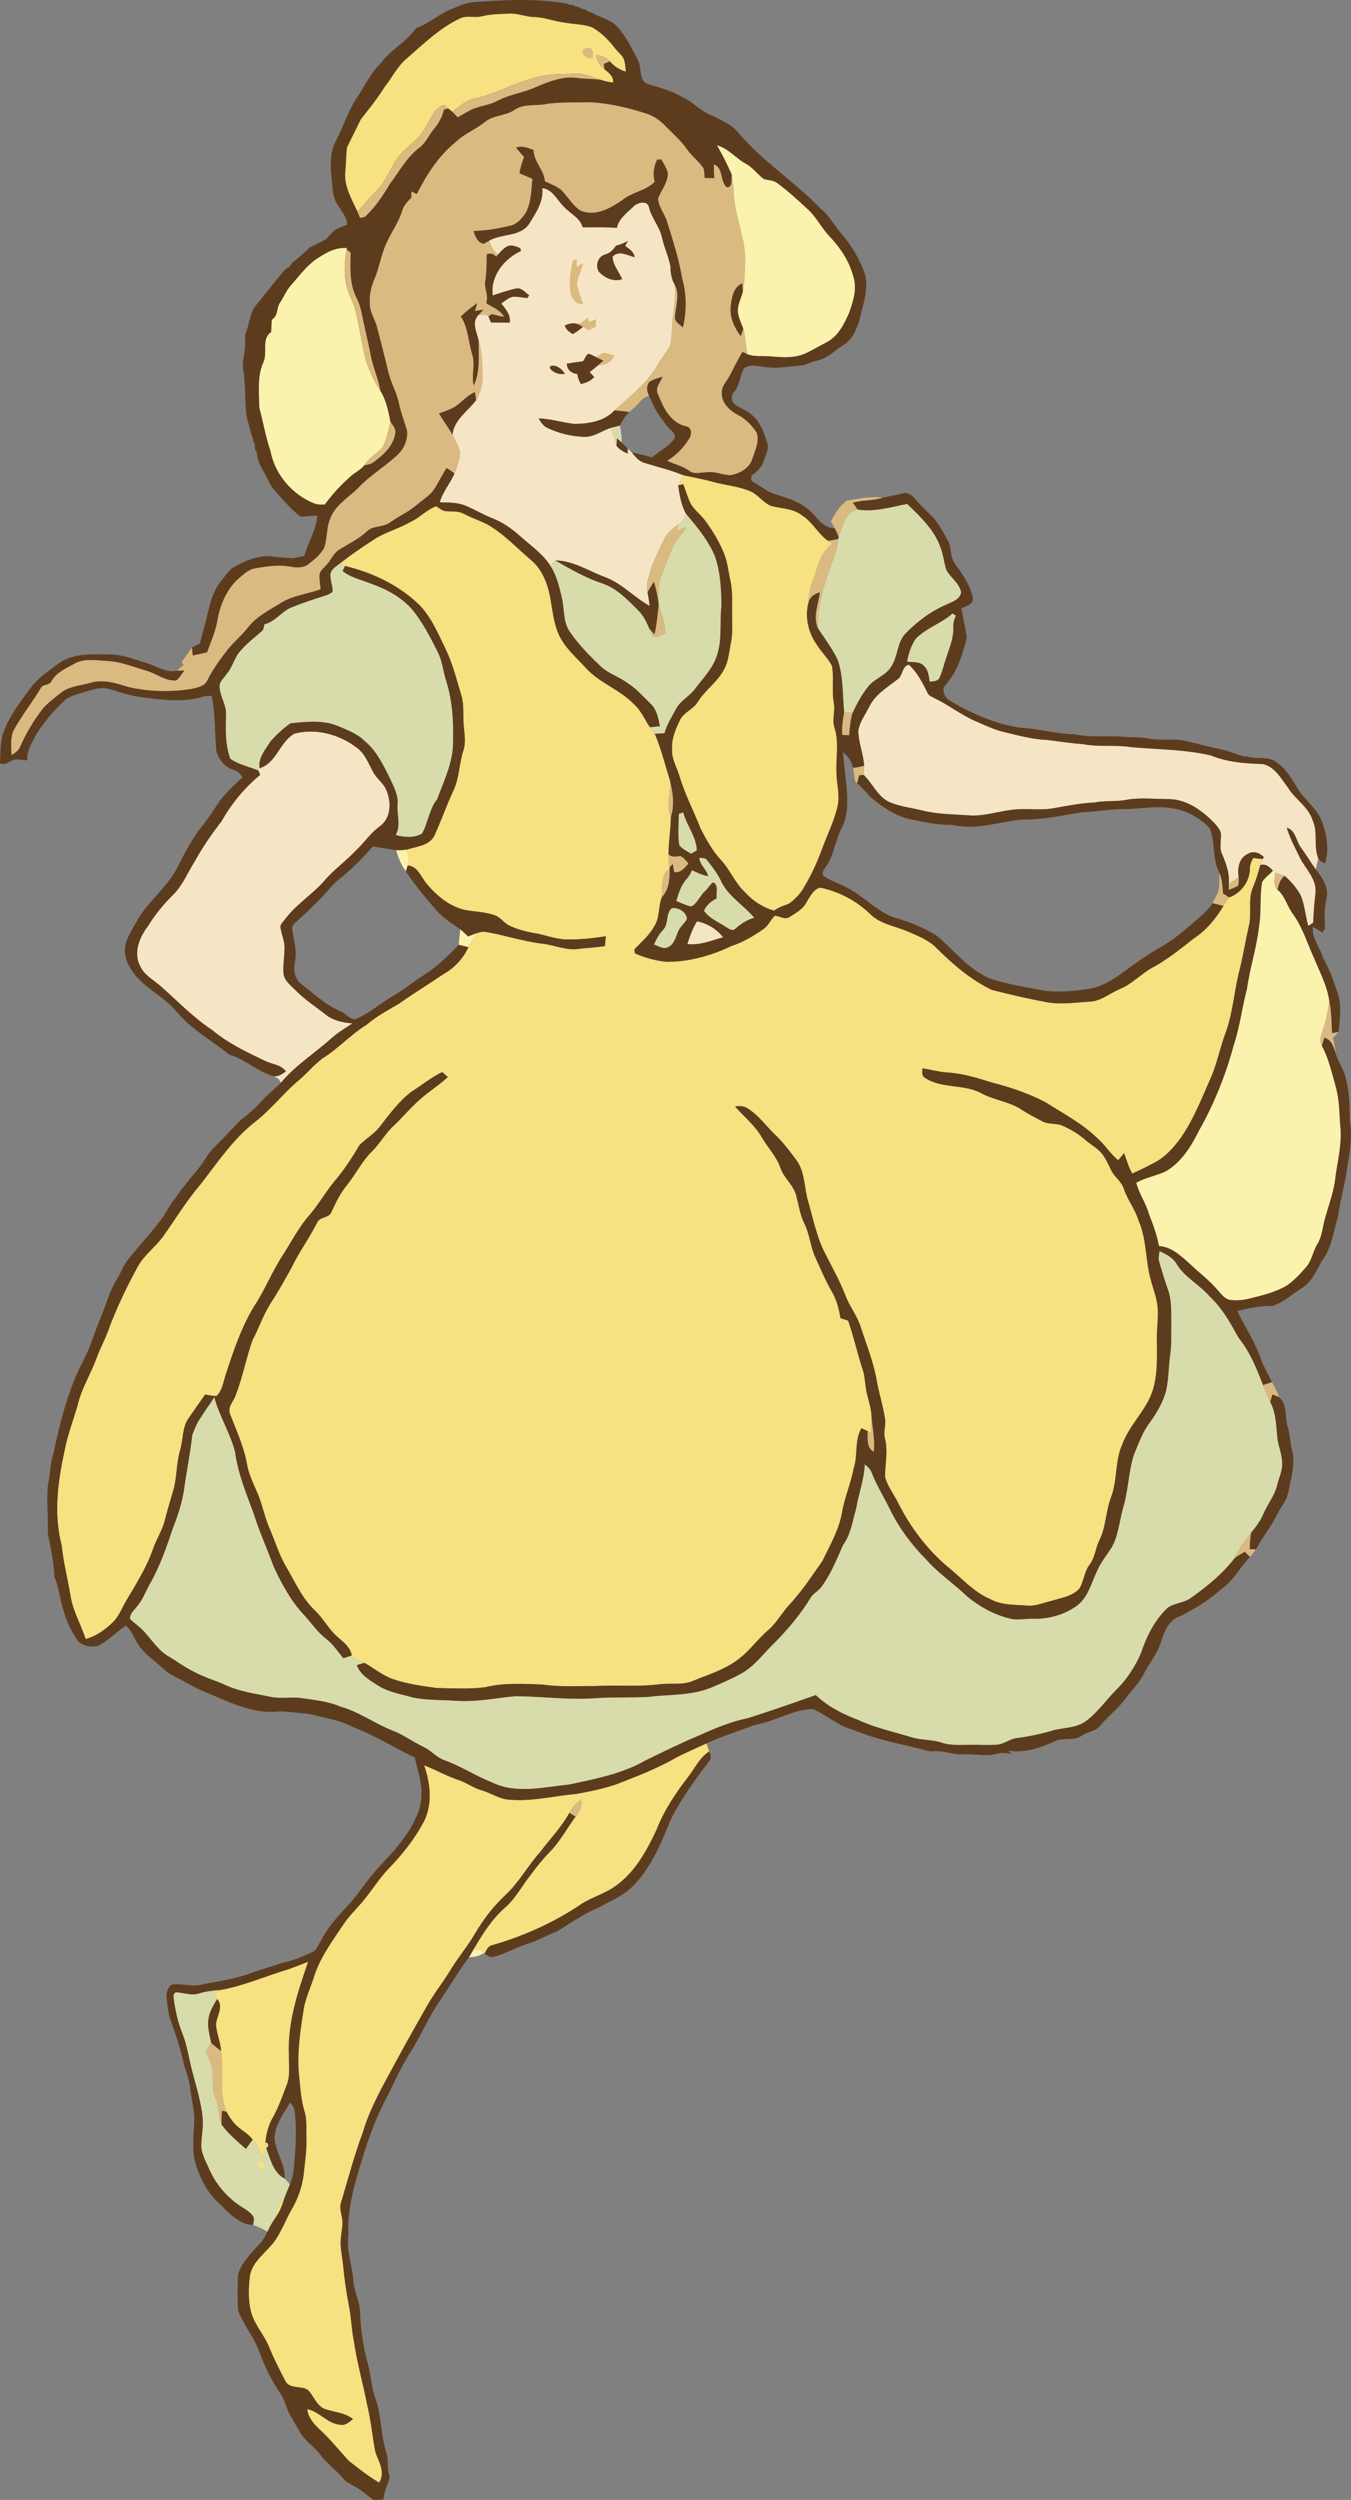 <?xml version="1.0" encoding="iso-8859-1"?>
<!-- Generator: Adobe Illustrator 13.0.2, SVG Export Plug-In . SVG Version: 6.00 Build 14948)  -->
<!DOCTYPE svg PUBLIC "-//W3C//DTD SVG 1.1//EN" "http://www.w3.org/Graphics/SVG/1.1/DTD/svg11.dtd">
<svg version="1.1" id="Layer_1" xmlns="http://www.w3.org/2000/svg" xmlns:xlink="http://www.w3.org/1999/xlink" x="0px" y="0px"
	 width="316.03px" height="584.385px" viewBox="56.517 346.093 316.03 584.385"
	 style="enable-background:new 56.517 346.093 316.03 584.385;" xml:space="preserve">
<rect x="56.517" y="346.093" width="316.03" height="584.385" fill="#808080" stroke="none"/>
<g>
	<g id="surface0">
		<path style="fill:#5D3C1E;" d="M167.24,346.58c7.294-0.482,14.674-0.939,21.918,0.368c0.399,0.266,0.841,0.368,1.323,0.303
			c0.412,0.307,0.879,0.458,1.397,0.451c0.42,0.333,0.9,0.531,1.438,0.595c0.073,0.035,0.218,0.104,0.292,0.138
			c0.389,0.361,0.849,0.558,1.381,0.59c0.213,0.134,0.643,0.4,0.857,0.533c1.878,0.816,3.989,1.443,5.337,3.088
			c2.003,2.32,3.327,5.123,4.721,7.827c0.745,1.774-0.002,4.747,2.403,5.354c2.658,0.76,5.34,1.517,7.753,2.916
			c2.612,1.167,4.502,3.507,7.233,4.449c2.14,1.125,4.534,2.056,6.032,4.056c5.635,6.591,13.036,11.302,19.049,17.503
			c2.083,1.666,3.316,4.065,5.033,6.058c2.359,2.758,4.26,5.934,5.438,9.374c0.964,3.711-0.574,7.365-1.344,10.952
			c-0.72,2.097-1.596,4.397-3.61,5.567c-2.119,1.315-3.938,3.307-6.49,3.746c-1.252,0.283-2.379,1.016-3.674,1.104
			c-2.47,0.164-4.923,0.7-7.407,0.423c-1.901-0.047-4.019-0.987-5.755,0.185c-0.923,1.67-0.997,3.725-2.096,5.325
			c-1.157,0.88-0.945,2.507,0.171,3.326c1.323,0.863,2.899,1.356,4.034,2.499c1.828,1.66,2.575,4.109,3.33,6.381
			c0.509,1.42-0.439,2.792-0.813,4.127c-0.452,1.512-1.674,2.598-2.914,3.485c-0.016,0.38-0.014,0.761,0.008,1.143
			c0.999,0.737,2.125,1.281,3.142,1.998c1.464,1.068,3.294,1.358,4.953,2.005c2.728,0.807,5.228,2.313,7.031,4.539
			c1.085,1.419,2.575,2.503,4.412,2.637c0.346,0.651,0.637,1.332,0.879,2.033l-0.069,0.423c-0.796,0.164-1.591,0.319-2.385,0.474
			c-2.402-1.627-3.646-4.458-6.15-5.972c-2.043-1.629-4.746-1.57-7.155-2.193c-1.89-0.71-3.013-2.604-4.851-3.406
			c-2.803-1.231-5.904-1.418-8.828-2.238c-2.296-0.646-4.648-1.045-6.973-1.552c-2.912-1.225-5.994-1.919-8.992-2.877
			c-1.339-0.35-2.188-1.474-3.023-2.484c1.589,0.355,3.167,0.759,4.747,1.163c0.231-0.175,0.692-0.525,0.923-0.7
			c1.549-1.212,3.426-2.175,4.458-3.913c0.042-1.262-1.343-1.935-1.988-2.879c-1.002-1.293-1.973-2.619-2.759-4.056
			c-0.458-0.945-0.868-1.91-1.309-2.859c-0.577-0.999-0.689-2.251,0.051-3.21c0.923-0.663,2.057-0.903,3.125-1.234
			c-0.468,1.29-1.831,2.597-1.091,4.035c1.218,3.11,2.893,6.697,6.472,7.531c1.423,0.163,1.492,1.8,0.92,2.808
			c-1.31,2.126-3.069,3.974-5.202,5.286c1.646,0.806,3.498,1.177,5.012,2.253c1.228,1.058,2.893,0.38,4.336,0.41
			c1.846-0.246,3.572,0.675,5.396,0.691c2.163-0.345,4.503-1.642,5.154-3.875c0.637-1.932,1.698-4.021,0.978-6.074
			c-1.107-1.686-2.568-3.199-4.382-4.12c-1.894-0.999-3.835-2.763-3.753-5.08c-0.17-1.531,1.047-2.628,1.705-3.875
			c1.057-1.934,1.976-3.942,3.137-5.82c0.377,0.196,0.76,0.388,1.147,0.577c1.775,0.641,3.688,0.332,5.531,0.505
			c2.756,0.248,5.701,0.428,8.266-0.809c1.631-0.784,3.193-1.705,4.799-2.54c2.676-1.39,4.061-4.277,5.222-6.915
			c0.917-2.659,1.892-5.6,0.948-8.389c-0.929-3.583-3.04-6.721-5.557-9.384c-1.915-1.981-3.083-4.569-5.166-6.396
			c-2.238-2.1-4.518-4.168-6.983-6c-0.901-0.751-2.126-0.682-3.193-0.993c-1.507-1.07-2.568-2.689-4.228-3.574
			c-2.356-1.291-4.065-3.583-6.735-4.312c1.269,2.206,2.436,4.474,3.438,6.815c-0.166,1.013,0.343,2.92-1.113,3.012
			c-1.763-1.385-0.757-4.556-3.082-5.383c0.007,1.077,0.062,2.152,0.124,3.228c-0.76-0.011-1.518-0.021-2.274-0.03
			c-0.071-0.77-0.062-1.557-0.279-2.303c-1.081-1.63-2.728-2.785-3.838-4.396c-1.376-1.981-3.184-3.583-4.883-5.272
			c-1.21-1.333-2.705-2.425-4.413-3.021c-4.294-1.439-8.756-2.443-13.28-2.74c-3.502,0.143-7.028-0.13-10.502,0.456
			c-2.46,0.466-5.224-0.164-7.373,1.412c-2.112,1.389-4.902,1.146-6.871,2.805c-2.165,1.744-4.849,2.73-6.845,4.7
			c-3.968,3.214-6.758,7.604-9.045,12.113c-0.415-0.203-0.826-0.406-1.236-0.608c-0.004,0.484-0.005,0.968-0.007,1.454
			c-0.969,0.9-1.877,1.915-2.224,3.227c-0.747,2.447-2.288,4.522-3.359,6.822c-1.459,2.855-1.855,6.09-3.094,9.031
			c-0.761,1.743-1.184,3.625-1.055,5.535c-0.091,1.985,1.142,3.662,1.656,5.511c0.942,3.571,1.85,7.152,2.718,10.743
			c0.591,2.498,1.965,4.729,2.458,7.258c0.442,2.161,1.272,4.208,1.879,6.32c0.261,2.408-1.03,4.826-2.922,6.275
			c-2.778,2.487-6.026,4.42-8.56,7.179c-2.271,2.213-5.293,3.925-6.462,7.033c-0.979,2.182-0.663,4.663-1.446,6.891
			c-0.801,1.559-2.241,2.661-3.573,3.748c-1.148,0.947-2.714,0.978-4.107,0.714c-2.774-0.555-5.615-0.147-8.366,0.334
			c-1.255,0.177-2.284,0.95-3.216,1.753c-3.314,2.514-5.103,6.607-5.745,10.626c-0.472,2.513-1.506,4.864-2.384,7.251
			c-1.114,0.295-2.24,0.547-3.374,0.752c-0.066-0.624-0.127-1.245-0.187-1.865c0.633-0.33,1.267-0.659,1.904-0.98
			c0.234-1.159,0.528-2.304,0.863-3.436c1.109-3.589,1.412-7.548,3.696-10.669c0.973-1.166,1.776-2.498,2.948-3.481
			c2.666-1.617,5.688-2.886,8.855-2.791c1.71,0.252,3.438,0.357,5.162,0.477c0.97-0.138,1.927-0.352,2.887-0.548
			c0.821-3.197,2.745-6.074,3.014-9.413c-0.757,0.018-1.51,0.052-2.26,0.132c-0.64,0-1.395,0.309-1.954-0.132
			c-1.311-0.97-2.4-2.198-3.533-3.36c-1.006-1.176-2.101-2.281-3.022-3.524c-0.72-1.293-1.315-2.651-2.093-3.911
			c-0.59-1.053-1.078-2.19-1.254-3.389c0.031-0.489-0.114-0.916-0.436-1.279l-0.044-0.424c0.059-0.498-0.064-0.943-0.369-1.337
			c-0.038-0.235-0.113-0.704-0.15-0.938c-0.089-0.231-0.267-0.693-0.356-0.924l-0.128-0.386c-0.267-1.132-0.551-2.257-0.869-3.374
			c-0.611-3.725-0.209-7.535-0.869-11.254c-0.143-0.949-0.091-1.917,0.089-2.854c0.384-1.736,0.362-3.517,0.379-5.283l0.094-0.326
			c0.75-1.91,0.98-3.995,1.843-5.856c2.441-2.997,4.776-6.081,7.313-9.003c0.152-0.11,0.455-0.332,0.606-0.443
			c0.456-0.226,0.784-0.574,0.982-1.045c0.048-0.047,0.145-0.143,0.193-0.19c0.049-0.043,0.149-0.13,0.199-0.174
			c1.284-1.034,2.52-2.126,3.709-3.267c0.037-0.031,0.11-0.093,0.146-0.124c1.107-0.622,2.289-1.099,3.403-1.708
			c1.152-0.639,1.69-1.997,2.875-2.596c0.787-0.417,1.633-0.707,2.465-1.022c0.007-1.994-1.569-3.37-2.417-5.028
			c-1.08-1.773-0.966-3.916-1.211-5.902c-0.335-2.98-0.395-6.17,1.106-8.872c1.796-3.348,2.818-7.093,5.038-10.208
			c1.712-2.603,3.02-5.512,5.327-7.676c2.271-3.238,6.011-4.96,8.259-8.229c0.039-0.024,0.117-0.07,0.156-0.094
			c3.007-1.092,5.384-3.357,8.368-4.491C163.917,347.485,165.504,346.724,167.24,346.58z"/>
		<path style="fill:#F7E180;" d="M169.175,349.923c2.13-0.557,4.339-0.526,6.522-0.654c1.887-0.078,3.673,0.713,5.547,0.797
			c2.515,0.028,4.872,1.024,7.353,1.315c2.094,0.402,4.285,0.354,6.315,1.056c2.155,1.137,3.896,2.927,5.37,4.841
			c0.777,1.059,2.068,1.814,2.313,3.192c0.193,0.771,0.242,1.568,0.324,2.356c-1.47-0.401-2.733-1.25-3.73-2.391
			c-0.861-0.921-2.047-1.366-3.289-1.445c0.328,1.26,0.92,2.461,1.974,3.267c0.994,0.807,2.181,1.673,2.072,3.125
			c-0.999-0.129-1.984-0.337-2.94-0.647c-1.842-0.501-3.604-1.494-5.557-1.42c-3.367,0.176-6.807-0.063-10.05,1.053
			c-4.68,1.06-8.817,3.692-13.521,4.661c-2.154,0.434-3.881,1.85-5.529,3.212c-0.247-0.201-0.74-0.602-0.987-0.802
			c-0.341-0.273-0.681-0.545-1.02-0.817c-2.714,1.035-3.323,4.104-4.928,6.206c-1.596,2.537-4.431,3.933-6.046,6.447
			c-1.669,2.377-2.596,5.257-4.698,7.326c-1.587,1.59-3.049,3.295-4.518,4.991c-1.333-2.904-3.105-5.795-2.884-9.126
			c0.222-1.959,0.184-3.94,0.417-5.893c1.085-2.179,2.134-4.386,3.229-6.561c1.926-2.456,3.906-4.885,5.556-7.545
			c1.765-2.224,3.01-4.883,5.223-6.726c3.913-3.388,7.687-7.107,12.428-9.334C165.701,349.632,167.513,350.327,169.175,349.923z"/>
		<path style="fill:#DABA80;" d="M153.802,352.715c0.039-0.024,0.117-0.07,0.156-0.094
			C153.919,352.645,153.841,352.691,153.802,352.715z"/>
		<path style="fill:#DABA80;" d="M192.688,358.261c0.188-0.912,1.077-1.159,1.889-0.954c0.849,0.531,0.65,1.58,0.659,2.424
			C194.184,359.769,192.997,359.39,192.688,358.261z"/>
		<path style="fill:#DABA80;" d="M195.901,358.991c1.241,0.079,2.427,0.523,3.289,1.445c-0.475,0.192-0.947,0.385-1.417,0.58
			c0.026,0.311,0.078,0.931,0.103,1.242C196.821,361.453,196.229,360.251,195.901,358.991z"/>
		<path style="fill:#DABA80;" d="M181.4,364.368c3.243-1.116,6.683-0.876,10.05-1.053c1.953-0.073,3.715,0.919,5.557,1.42
			c-1.694-0.187-3.397-0.21-5.091-0.366c-3.544-0.629-7.013,0.78-10.211,2.149c-2.889,1.278-6.094,1.682-8.899,3.169
			c-2.128,1.188-4.714,1.145-6.785,2.451c-0.81,0.462-1.618,0.926-2.429,1.381c-0.417-0.426-0.829-0.852-1.241-1.279
			c1.647-1.363,3.375-2.779,5.529-3.212C172.583,368.06,176.72,365.427,181.4,364.368z"/>
		<path style="fill:#DABA80;" d="M184.151,370.449c3.474-0.586,7-0.313,10.502-0.456c4.523,0.297,8.985,1.301,13.28,2.74
			c1.708,0.597,3.202,1.688,4.413,3.021c1.7,1.689,3.507,3.291,4.883,5.272c1.11,1.611,2.758,2.767,3.838,4.396
			c0.217,0.746,0.208,1.534,0.279,2.303c0.756,0.008,1.514,0.019,2.274,0.03c-0.062-1.076-0.116-2.151-0.124-3.228
			c2.325,0.827,1.319,3.998,3.082,5.383c1.456-0.092,0.947-2,1.113-3.012c0.349,1.52,0.383,3.085,0.5,4.634
			c0.294,5.352,2.803,10.352,2.66,15.759c-0.114,2.307-0.115,4.642-0.556,6.916c-0.045-0.625-0.1-1.25-0.162-1.873
			c-2.077,0.896-2.412,3.284-2.689,5.266c-0.27,2.577,0.814,5.063,2.366,7.065c0.193-0.572,0.387-1.145,0.583-1.716
			c0.537,1.94,0.637,3.961,0.957,5.942c-0.387-0.189-0.77-0.381-1.147-0.577c-1.161,1.878-2.08,3.886-3.137,5.82
			c-0.658,1.247-1.875,2.343-1.705,3.875c-0.082,2.317,1.86,4.081,3.753,5.08c1.814,0.92,3.275,2.434,4.382,4.12
			c0.72,2.053-0.34,4.142-0.978,6.074c-0.651,2.233-2.992,3.531-5.154,3.875c-1.823-0.016-3.549-0.937-5.396-0.691
			c-1.443-0.03-3.108,0.647-4.336-0.41c-1.514-1.076-3.365-1.447-5.012-2.253c2.132-1.312,3.892-3.16,5.202-5.286
			c0.572-1.008,0.503-2.646-0.92-2.808c-3.579-0.834-5.254-4.421-6.472-7.531c-0.739-1.438,0.624-2.746,1.091-4.035
			c-1.068,0.331-2.202,0.571-3.125,1.234c-0.74,0.959-0.628,2.211-0.051,3.21c-0.78,0.294-1.535,0.686-2.062,1.349
			c-0.769,0.919-1.646,1.735-2.591,2.468c-1.143-0.165-2.292-0.277-3.438-0.393c3.692-3.384,7.83-6.525,10.287-10.99
			c0.806-1.434,1.945-2.661,2.671-4.14c0.461-1.635,0.396-3.36,0.551-5.041c0.142-3.084,1.024-6.146,0.543-9.243
			c1.466,2.512,0.072,5.385,0.112,8.054c0.34,0.869,1.167,1.38,1.848,1.961c0.857-3.764,0.886-7.686-0.178-11.411
			c-0.766-4.611-2.212-9.053-3.61-13.5c-0.597-1.769-1.957-3.318-2.018-5.238c0.75-1.948,2.276-3.688,2.282-5.871
			c-0.247-1.188-0.967-2.2-1.539-3.248c-0.243,0.013-0.73,0.039-0.974,0.052c-0.766,1.635-1.057,3.417-0.547,5.173
			c-2.099,2.192-5.336,2.404-7.613,4.326c-2.806,1.917-6.403,3.938-9.833,2.396c-1.935-1.25-2.97-3.446-4.654-4.966
			c-1.101-0.804-2.401-1.263-3.621-1.848c-0.184-2.718-2.607-4.55-2.643-7.308c-1.3-0.512-2.695-1.083-4.09-0.56
			c0.616,0.741,1.251,1.469,1.898,2.188c-0.499,1.23-0.896,2.502-1.077,3.82c1.002,0.409,2.003,0.824,3,1.25
			c-0.232,2.66-0.252,5.494-1.522,7.91c-0.886,1.378-2.074,2.783-3.764,3.112c-2.793,0.629-5.624,1.187-8.498,1.177
			c0.429,1.175,0.952,2.796,2.387,2.991c0.454-0.192,0.875-0.455,1.303-0.7c0.372,1.252,1.112,2.334,2.014,3.268
			c-0.1,0.115-0.301,0.344-0.403,0.458c-0.609-0.641-1.367-0.952-2.195-0.505c-0.019,1.927-0.001,3.861-0.268,5.774
			c-0.525,1.908,0.813,3.691,0.158,5.608c1.451,0.98,3.318,1.575,4.185,3.213c-0.987-0.165-1.959-0.392-2.923-0.643
			c-0.186,0.137-0.556,0.411-0.74,0.548c-0.649-0.631-1.58-0.36-2.378-0.332c0.389-0.428,0.795-0.843,1.197-1.261
			c-0.664,0.1-1.325,0.202-1.985,0.306c0.175-0.615,0.35-1.231,0.518-1.848c-1.335,0.961-2.607,2.008-3.825,3.113
			c1.806,2.694,1.724,6.011,2.719,8.993c0.688,2.337-0.25,4.781,0.296,7.144c1.565-3.268,1.091-6.986,1.161-10.49
			c0.822,2.57,0.771,5.296,0.934,7.96c0.131,2.089-0.497,4.15-1.525,5.952c-0.106-0.622-0.208-1.243-0.311-1.863
			c-1.399,0.623-2.497,1.701-3.647,2.68c-1.344,1.171-3.072,1.716-4.718,2.307c0.981,1.699,2.19,3.256,3.139,4.975
			c0.651,1.297,1.423,2.571,1.752,3.999c0.083,1.762-0.647,3.437-1.279,5.047c-0.599-0.451-1.213-0.876-1.843-1.277
			c-0.969,1.528-1.803,3.133-2.724,4.688c-0.963,1.646-2.68,2.601-4.083,3.818c-1.947,1.681-4.312,2.75-6.411,4.215
			c-1.613,1.241-3.974,0.656-5.457,2.136c-1.864,1.742-4.179,2.836-6.325,4.168c-1.477,0.838-2.014,2.555-3.17,3.714
			c-0.557,0.692-1.439,1.25-1.542,2.204c-0.076,1.135,0.131,2.264,0.262,3.389c-2.981,1.147-6.283,1.424-9.064,3.08
			c-2.793,1.731-5.885,3.215-7.941,5.877c-1.415,1.834-3.222,3.31-4.692,5.093c-1.755,2.29-3.5,4.613-4.782,7.211
			c-0.65,1.534-2.498,1.755-3.92,2.101c-4.837,0.713-9.832,0.631-14.601-0.494c-2.787-0.85-5.774-1.843-8.688-1.019
			c-2.419,0.721-5.175,0.788-7.199,2.462c-1.424,1.172-2.958,2.247-4.151,3.668c-2.08,2.686-3.825,5.622-5.196,8.73
			c-0.362,0.987-1.246,1.575-2.099,2.103c-0.03-1.869-0.324-3.84,0.396-5.619c1.885-3.596,4.504-6.723,6.531-10.229
			c0.578-0.794,1.983-0.468,2.412-1.442c1.123-2.087,3.463-3.038,5.437-4.138c2.252-1.268,4.886-0.754,7.33-0.633
			c3.255,0.108,6.287,1.373,9.376,2.267c2.383,0.653,4.468,2.51,7.045,2.315c0.799-0.628,1.31-1.528,1.884-2.347
			c-0.58,0.022-1.157,0.048-1.735,0.08c0.525-0.467,1.058-0.925,1.592-1.38c-0.117-0.166-0.351-0.497-0.467-0.663
			c0.845-1.096,1.63-2.235,2.403-3.38c0.059,0.62,0.121,1.241,0.187,1.865c1.134-0.205,2.26-0.457,3.374-0.752
			c0.878-2.387,1.912-4.738,2.384-7.251c0.642-4.019,2.43-8.112,5.745-10.626c0.933-0.803,1.961-1.577,3.216-1.753
			c2.751-0.481,5.592-0.89,8.366-0.334c1.393,0.263,2.959,0.233,4.107-0.714c1.332-1.087,2.772-2.189,3.573-3.748
			c0.784-2.228,0.468-4.709,1.446-6.891c1.169-3.108,4.191-4.82,6.462-7.033c2.533-2.759,5.781-4.692,8.56-7.179
			c1.893-1.45,3.183-3.868,2.922-6.275c-0.607-2.112-1.437-4.16-1.879-6.32c-0.492-2.529-1.866-4.76-2.458-7.258
			c-0.868-3.591-1.776-7.172-2.718-10.743c-0.514-1.849-1.747-3.526-1.656-5.511c-0.128-1.91,0.294-3.792,1.055-5.535
			c1.239-2.941,1.635-6.176,3.094-9.031c1.071-2.3,2.613-4.375,3.359-6.822c0.346-1.312,1.254-2.327,2.224-3.227
			c0.002-0.485,0.003-0.97,0.007-1.454c0.411,0.203,0.821,0.406,1.236,0.608c2.288-4.509,5.077-8.899,9.045-12.113
			c1.997-1.969,4.681-2.956,6.845-4.7c1.969-1.659,4.759-1.416,6.871-2.805C178.927,370.285,181.691,370.916,184.151,370.449z"/>
		<path style="fill:#DABA80;" d="M155.416,376.827c1.605-2.101,2.214-5.17,4.928-6.206c0.338,0.271,0.678,0.544,1.02,0.817
			c-0.254,0.074-0.764,0.221-1.019,0.294c-0.357,1.678-1.209,3.193-2.311,4.494c-1.199,1.424-1.895,3.262-3.417,4.404
			c-2.959,2.218-4.691,5.562-6.9,8.442c-1.553,2.665-3.293,5.234-5.508,7.402c-0.351,0.479-0.953,0.466-1.479,0.548
			c-0.193-0.478-0.386-0.955-0.577-1.432c1.469-1.696,2.931-3.401,4.518-4.991c2.102-2.069,3.029-4.949,4.698-7.326
			C150.984,380.76,153.82,379.364,155.416,376.827z"/>
		<path style="fill:#FBF2AD;" d="M224.254,380.084c2.669,0.729,4.378,3.022,6.735,4.312c1.66,0.885,2.72,2.504,4.228,3.574
			c1.067,0.311,2.292,0.241,3.193,0.993c2.465,1.832,4.745,3.9,6.983,6c2.083,1.827,3.251,4.416,5.166,6.396
			c2.517,2.663,4.628,5.802,5.557,9.384c0.943,2.79-0.031,5.73-0.948,8.389c-1.161,2.638-2.545,5.525-5.222,6.915
			c-1.606,0.835-3.167,1.756-4.799,2.54c-2.565,1.237-5.51,1.057-8.266,0.809c-1.843-0.173-3.756,0.136-5.531-0.505
			c-0.319-1.98-0.419-4.002-0.957-5.942c-0.442-1.203-1.037-2.367-1.24-3.642c-0.276-1.798,0.734-3.41,1.142-5.101
			c0.441-2.274,0.442-4.609,0.556-6.916c0.143-5.408-2.366-10.408-2.66-15.759c-0.116-1.549-0.151-3.115-0.5-4.634
			C226.689,384.559,225.523,382.291,224.254,380.084z"/>
		<path style="fill:#5D3C1E;" d="M177.229,380.613c1.395-0.522,2.79,0.048,4.09,0.56c0.036,2.757,2.458,4.59,2.643,7.308
			c1.219,0.585,2.52,1.044,3.621,1.848c1.684,1.521,2.719,3.716,4.654,4.966c3.43,1.542,7.027-0.479,9.833-2.396
			c2.277-1.922,5.514-2.134,7.613-4.326c-0.51-1.756-0.219-3.539,0.547-5.173c0.244-0.013,0.731-0.039,0.974-0.052
			c0.572,1.047,1.292,2.06,1.539,3.248c-0.005,2.182-1.532,3.922-2.282,5.871c0.061,1.92,1.421,3.469,2.018,5.238
			c1.397,4.447,2.844,8.889,3.61,13.5c1.064,3.725,1.036,7.647,0.178,11.411c-0.681-0.582-1.508-1.093-1.848-1.961
			c-0.041-2.668,1.354-5.542-0.112-8.054c-0.77-1.308-0.962-2.789-0.979-4.277c-0.456-2.264-1.445-4.387-1.965-6.64
			c-0.521-2.614-2.493-4.606-3.072-7.209c-0.376-1.59-2.587-1.008-3.478-0.193c-1.523,1.522-3.518,2.835-3.969,5.092
			c-2.676-0.184-5.359-0.125-8.039-0.12c-0.6-2.24-2.873-3.172-4.321-4.758c-1.646-1.54-2.596-4.084-5.097-4.413
			c0.346,3.142-1.563,5.854-3.11,8.405c-2.187,3.044-6.407,2.169-9.32,3.874c-0.429,0.245-0.85,0.507-1.303,0.7
			c-1.435-0.194-1.958-1.815-2.387-2.991c2.875,0.009,5.705-0.548,8.498-1.177c1.69-0.33,2.878-1.734,3.764-3.112
			c1.271-2.416,1.291-5.25,1.522-7.91c-0.998-0.427-1.999-0.841-3-1.25c0.181-1.318,0.579-2.59,1.077-3.82
			C178.48,382.083,177.845,381.354,177.229,380.613z"/>
		<path style="fill:#F6E5C5;" d="M183.388,390.083c2.5,0.329,3.45,2.874,5.097,4.413c1.449,1.586,3.722,2.519,4.321,4.758
			c2.679-0.005,5.362-0.064,8.039,0.12c0.451-2.257,2.446-3.57,3.969-5.092c0.891-0.815,3.102-1.397,3.478,0.193
			c0.579,2.603,2.55,4.595,3.072,7.209c0.52,2.253,1.509,4.375,1.965,6.64c0.017,1.488,0.209,2.97,0.979,4.277
			c0.481,3.096-0.401,6.158-0.543,9.243c-0.155,1.681-0.089,3.405-0.551,5.041c-0.726,1.479-1.865,2.706-2.671,4.14
			c-2.457,4.465-6.595,7.606-10.287,10.99c-2.351,2.59-5.974,3.127-9.291,3.177c-2.843-0.269-5.589-1.231-8.463-1.273
			c0.528,0.836,1.079,1.741,2.014,2.179c2.723,1.312,5.74,2.03,8.761,2.109c2.255,0.054,4.047-1.479,6.128-2.078
			c0.487,1.369,0.86,2.776,1.316,4.158c0.646,0.888,1.629,1.398,2.605,1.844c0.009-0.3,0.025-0.9,0.034-1.2
			c0.303,0.298,0.608,0.6,0.914,0.903c0.835,1.01,1.684,2.135,3.023,2.484c2.998,0.958,6.08,1.652,8.992,2.877
			c-0.344,0.79-0.722,1.565-1.128,2.327c0.305,2.278,0.702,4.62,1.816,6.662c-0.266,1.034-0.884,1.911-1.787,2.485
			c-1.304,0.94-2.626,1.972-3.323,3.467c-1.589,3.2-3.168,6.458-3.913,9.976c-0.184,0.795-0.11,1.619,0.033,2.417
			c0.216,1.061,0.377,2.132,0.499,3.211c-3.622-1.969-6.434-5.237-10.357-6.696c-3.829-1.432-7.499-3.873-11.689-3.936
			c-0.402,0.401-0.799,0.808-1.189,1.221c-1.875-2.901-4.79-4.838-7.312-7.114c-1.849-1.638-3.912-3.051-6.218-3.961
			c-2.17-0.842-4.169-2.055-6.314-2.945c-1.897-0.813-4-0.688-6.015-0.802c0.684-2.468,2.443-4.415,3.443-6.739
			c0.631-1.61,1.361-3.285,1.279-5.047c-0.329-1.428-1.101-2.702-1.752-3.999c0.347-3.535,3.586-5.473,5.538-8.099
			c1.028-1.802,1.656-3.863,1.525-5.952c-0.162-2.664-0.111-5.39-0.934-7.96c-0.425-1.923-1.734-4.26-0.082-5.957
			c0.798-0.028,1.729-0.299,2.378,0.332c0.143,0.348,0.43,1.044,0.574,1.393c1.465,0.015,2.931,0.016,4.396,0.027
			c0.241-1.798-0.947-3.185-2.005-4.471c1.043-0.616,2-1.732,3.322-1.567c0.932,0.029,1.856,0.182,2.779,0.322
			c0.11-0.167,0.332-0.503,0.441-0.671c-0.916-0.647-1.792-1.844-3.046-1.571c-1.864,0.383-3.662,1.026-5.465,1.618
			c-0.617-4.505,2.646-8.566,6.553-10.378c0.191-0.97-1.127-1.003-1.767-1.247c-1.562-0.375-2.647,1.112-3.597,2.093
			c-0.901-0.934-1.642-2.016-2.014-3.268c2.913-1.705,7.133-0.83,9.32-3.874C181.824,395.938,183.733,393.225,183.388,390.083z"/>
		<path style="fill:#5D3C1E;" d="M200.592,403.512c1.003-0.244,1.977-0.608,2.855-1.162c-0.227,0.404-0.452,0.81-0.672,1.218
			c0.923,0.712,2.056,1.379,2.206,2.659c-1.697-0.415-3.664-1.695-5.158-0.148c0.078,1.998,1.496,3.517,2.249,5.278
			c-2.013,0.721-4.158-0.289-5.511-1.787c-0.841-1.454-0.17-3.479,1.472-3.992C199.177,405.297,199.974,404.474,200.592,403.512z"/>
		<path style="fill:#DABA80;" d="M128.81,404.081c0.037-0.031,0.11-0.093,0.146-0.124C128.92,403.988,128.847,404.05,128.81,404.081
			z"/>
		<path style="fill:#5D3C1E;" d="M172.971,405.63c0.95-0.981,2.035-2.468,3.597-2.093c0.64,0.244,1.958,0.277,1.767,1.247
			c-3.907,1.812-7.169,5.873-6.553,10.378c1.803-0.591,3.601-1.235,5.465-1.618c1.254-0.272,2.131,0.924,3.046,1.571
			c-0.11,0.168-0.331,0.504-0.441,0.671c-0.923-0.14-1.848-0.292-2.779-0.322c-1.322-0.165-2.278,0.952-3.322,1.567
			c1.058,1.286,2.246,2.672,2.005,4.471c-1.466-0.012-2.931-0.013-4.396-0.027c-0.144-0.348-0.431-1.044-0.574-1.393
			c0.185-0.137,0.555-0.411,0.74-0.548c0.964,0.251,1.936,0.478,2.923,0.643c-0.867-1.639-2.734-2.233-4.185-3.213
			c0.655-1.917-0.684-3.7-0.158-5.608c0.267-1.914,0.249-3.848,0.268-5.774c0.828-0.446,1.586-0.136,2.195,0.505
			C172.67,405.974,172.871,405.745,172.971,405.63z"/>
		<path style="fill:#FBF2AD;" d="M130.331,406.793c2.175-1.483,4.598-2.955,7.346-2.709l-0.057,0.34
			c-0.509,2.667-0.697,5.436-0.136,8.11c0.448,2.169,1.665,4.079,2.201,6.223c0.908,3.548,1.373,7.191,2.201,10.757
			c0.747,2.842,2.067,5.51,3.622,7.994c1.374,2.159,1.844,4.728,2.341,7.196c-0.48,2.034-0.824,4.172-1.869,6.008
			c-1.353,1.444-3.168,2.427-4.244,4.146c-0.817,1.03-2.04,1.601-3.034,2.432c-2.314,2.018-4.412,4.28-6.232,6.754
			c-0.75-0.03-1.529,0.053-2.249-0.197c-5.27-2.008-9.382-6.791-10.44-12.348c-1.12-3.298-1.688-6.737-2.604-10.09
			c-0.031-3.583-0.553-7.359,0.998-10.721c0.985-2.244-0.571-5.379,1.779-6.987c0.049-0.956,0.084-1.912,0.136-2.866
			c1.605-0.909,1.025-2.893,2.062-4.188c0.843-1.308,1.427-2.791,2.497-3.944C126.469,410.669,128.086,408.397,130.331,406.793z"/>
		<path style="fill:#DABA80;" d="M137.62,404.424c0.231,0.188,0.694,0.563,0.926,0.75c-0.083,3.541-0.321,7.325,1.389,10.576
			c1.014,1.878,1.225,4.027,1.718,6.071c0.52,2.437,1.12,4.855,1.572,7.306c0.53,2.856,1.816,5.509,2.282,8.38
			c-1.555-2.483-2.875-5.152-3.622-7.994c-0.828-3.566-1.292-7.209-2.201-10.757c-0.536-2.145-1.753-4.054-2.201-6.223
			C136.923,409.86,137.11,407.091,137.62,404.424z"/>
		<path style="fill:#DABA80;" d="M124.902,407.522c0.049-0.043,0.149-0.13,0.199-0.174
			C125.051,407.392,124.952,407.479,124.902,407.522z"/>
		<path style="fill:#DABA80;" d="M190.574,406.946c0.219-0.059,0.658-0.175,0.878-0.233c-0.002,0.618-0.009,1.236-0.022,1.856
			c0.451-0.38,0.934-0.724,1.449-1.018c-0.179,1.695-1.213,3.16-1.395,4.839c0.207,1.65,0.995,3.155,1.406,4.757
			c-1.925,0.266-2.965-1.738-3.028-3.384C189.741,411.483,189.893,409.137,190.574,406.946z"/>
		<path style="fill:#DABA80;" d="M124.709,407.713c0.048-0.047,0.145-0.143,0.193-0.19
			C124.854,407.57,124.757,407.666,124.709,407.713z"/>
		<path style="fill:#5D3C1E;" d="M227.444,417.602c0.277-1.982,0.612-4.371,2.689-5.266c0.062,0.623,0.116,1.248,0.162,1.873
			c-0.407,1.69-1.417,3.303-1.142,5.101c0.204,1.274,0.798,2.438,1.24,3.642c-0.196,0.571-0.39,1.144-0.583,1.716
			C228.258,422.666,227.175,420.179,227.444,417.602z"/>
		<path style="fill:#5D3C1E;" d="M164.313,420.062c1.218-1.105,2.49-2.151,3.825-3.113c-0.168,0.617-0.343,1.232-0.518,1.848
			c0.66-0.104,1.321-0.206,1.985-0.306c-0.401,0.418-0.808,0.833-1.197,1.261c-1.653,1.696-0.343,4.033,0.082,5.957
			c-0.07,3.504,0.404,7.222-1.161,10.49c-0.546-2.362,0.392-4.807-0.296-7.144C166.038,426.074,166.119,422.757,164.313,420.062z"/>
		<path style="fill:#DABA80;" d="M191.849,421.906c0.773-0.534,1.545-1.07,2.323-1.597c0.03,0.259,0.09,0.777,0.121,1.036
			c0.55-0.224,1.102-0.443,1.658-0.658c-0.016,0.582-0.029,1.165-0.041,1.749c-0.581,0.304-1.158,0.608-1.738,0.91
			c-0.434-0.289-0.864-0.578-1.304-0.849C192.532,422.29,192.191,422.093,191.849,421.906z"/>
		<path style="fill:#5D3C1E;" d="M188.62,422.174c0.989-0.475,2.187-0.729,3.229-0.268c0.343,0.187,0.684,0.384,1.02,0.59
			c-0.717,0.675-1.529,1.233-2.387,1.71C189.693,423.693,188.866,423.141,188.62,422.174z"/>
		<path style="fill:#5D3C1E;" d="M192.897,430.541c0.441-0.571,0.651-1.45,1.319-1.775c0.614,0.211,1.188,0.519,1.779,0.794
			c0.57,0.276,1.141,0.557,1.713,0.842c-0.4,0.35-0.8,0.697-1.201,1.043c-0.674,0.555-1.358,1.095-2.041,1.637
			c0.358,0.378,0.716,0.759,1.076,1.142c-0.812,0.937-1.967,1.375-3.14,1.664c-0.42-0.732-0.728-1.521-0.852-2.357
			c-1.353-0.168-2.435-0.993-2.445-2.44C190.362,430.87,191.627,430.695,192.897,430.541z"/>
		<path style="fill:#DABA80;" d="M195.995,429.56c0.696-0.388,1.33-1.264,2.222-0.939c0.698,0.139,1.381,0.352,2.068,0.55
			c-0.646,1.48-2.146,2.451-3.778,2.274c0.401-0.346,0.801-0.693,1.201-1.043C197.136,430.117,196.565,429.835,195.995,429.56z"/>
		<path style="fill:#5D3C1E;" d="M185.153,432.169c-0.072-0.841,0.855-0.574,1.388-0.529c0.906,0.356,1.645,1.021,2.13,1.863
			C187.306,433.689,185.982,433.313,185.153,432.169z"/>
		<path style="fill:#5D3C1E;" d="M163.94,440.438c1.15-0.979,2.248-2.057,3.647-2.68c0.102,0.62,0.205,1.241,0.311,1.863
			c-1.951,2.626-5.191,4.563-5.538,8.099c-0.949-1.719-2.157-3.275-3.139-4.975C160.869,442.155,162.597,441.61,163.94,440.438z"/>
		<path style="fill:#5D3C1E;" d="M190.964,445.19c3.317-0.05,6.94-0.587,9.291-3.177c1.146,0.116,2.295,0.228,3.438,0.393
			c-0.938,0.886-1.58,2.018-2.155,3.158c-0.711,0.197-1.425,0.372-2.134,0.563c-2.081,0.598-3.873,2.132-6.128,2.078
			c-3.021-0.08-6.038-0.797-8.761-2.109c-0.936-0.438-1.486-1.343-2.014-2.179C185.375,443.959,188.121,444.922,190.964,445.19z"/>
		<path style="fill:#DABA80;" d="M147.848,444.705c0.571,0.815,1.38,1.723,1.106,2.803c-0.481,2.912-2.805,4.988-5.076,6.63
			c-0.617,0.478-1.4,0.589-2.143,0.722c1.075-1.719,2.891-2.703,4.244-4.146C147.024,448.877,147.368,446.738,147.848,444.705z"/>
		<path style="fill:#D8DCAB;" d="M199.404,446.128c0.709-0.191,1.423-0.367,2.134-0.563c0.276,1.313,0.41,2.652,0.412,3.995
			c-0.367-0.338-0.734-0.668-1.1-0.998c-0.042,0.574-0.086,1.148-0.13,1.724C200.264,448.904,199.891,447.497,199.404,446.128z"/>
		<path style="fill:#5D3C1E;" d="M200.85,448.562c0.365,0.33,0.733,0.66,1.1,0.998c0.474,0.45,0.938,0.911,1.41,1.37
			c-0.009,0.3-0.025,0.9-0.034,1.2c-0.977-0.446-1.959-0.957-2.605-1.844C200.764,449.71,200.807,449.135,200.85,448.562z"/>
		<path style="fill:#5D3C1E;" d="M158.267,460.177c0.92-1.555,1.755-3.16,2.724-4.688c0.63,0.4,1.245,0.826,1.843,1.277
			c-1,2.324-2.759,4.271-3.443,6.739c2.014,0.115,4.117-0.011,6.015,0.802c2.146,0.891,4.145,2.104,6.314,2.945
			c2.306,0.91,4.369,2.323,6.218,3.961c2.522,2.276,5.437,4.213,7.312,7.114c1.48,2.196,2.056,4.819,2.684,7.352
			c0.646,2.637,0.258,5.6,1.805,7.966c2.026,3.001,4.569,5.616,7.197,8.091c1.865,1.833,4.467,2.545,6.523,4.111
			c1.956,1.235,3.45,3.016,5.111,4.595c1.549,1.353,1.966,3.488,2.323,5.418c-0.786,0.085-1.568,0.173-2.35,0.255
			c-1.263-1.854-2.123-4.015-3.863-5.506c-3.334-3.435-8.173-4.919-11.316-8.565c-2.215-2.406-4.809-4.609-6.176-7.651
			c-1.777-4.011-1.424-8.591-3.131-12.629c-0.731-1.762-1.759-3.432-3.242-4.658c-3.422-2.901-6.501-6.274-10.447-8.492
			c-1.784-0.852-3.651-1.513-5.412-2.416c-1.253-0.687-2.716-0.465-4.08-0.592c-0.93-0.001-1.579-0.75-2.358-1.137
			c-2.253,0.82-3.878,2.738-6.068,3.699c-2.827,1.618-6.062,2.407-8.758,4.263c-2.562,1.639-5.056,3.379-7.466,5.234
			c-0.845,0.712-1.994,1.265-2.359,2.382c-0.238,1.462,0.511,2.851,0.479,4.308c-0.417,0.549-1.116,0.747-1.73,0.983
			c-2.669,0.821-5.327,1.7-7.911,2.759c-2.35,0.952-3.819,3.367-6.349,3.951c-0.136,0.557-0.093,1.248-0.62,1.614
			c-1.8,1.59-3.749,3.045-5.262,4.93c-1.203,1.512-1.587,3.508-2.868,4.971c-0.668,1.035-1.95,1.962-1.686,3.341
			c0.176,2.179,1.623,4.081,1.48,6.315c-0.094,3.425-0.205,6.959,1.002,10.227c1.942,1.396,4.382,1.847,6.566,2.756
			c0.108,0.259,0.325,0.778,0.434,1.038c-3.653,2.984-6.692,6.679-9.009,10.782c-2.304,2.998-4.472,6.104-6.297,9.422
			c-1.68,2.625-2.825,5.642-5.097,7.847c-2.266,2.252-4.292,4.736-5.961,7.463c-1.922,2.512-3.321,6.122-1.735,9.135
			c1.009,2.287,3.409,3.384,5.151,5.022c3.84,3.411,7.422,7.137,11.74,9.973c3.654,3.052,7.972,5.116,12.242,7.145
			c1.668,0.838,3.796,0.898,4.996,2.499c-0.809,0.616-1.681,1.219-2.747,1.181c-3.842-0.986-6.735-3.998-10.531-5.074
			c-4.066-3.323-8.835-5.854-12.243-9.948c-3.15-3.956-8.413-5.81-10.905-10.353c-1.314-1.931-1.667-4.456-0.77-6.633
			c0.632-1.437,1.432-2.788,2.212-4.145c2.544-4.704,7.143-7.898,9.561-12.689c1.677-3.309,3.378-6.621,5.688-9.544
			c1.626-1.966,2.943-4.155,4.401-6.24c1.546-1.903,3.318-3.614,5.13-5.262c-0.397-0.737-0.966-1.369-1.772-1.653
			c-2.201-0.554-3.676-2.365-4.326-4.466c-0.402-4.315-0.234-8.695-1.083-12.953c-0.528,0.011-1.056,0.024-1.581,0.069
			c-4.963,1.626-10.248,0.852-15.309,0.189c-2.578-0.348-5.015-1.297-7.517-1.954c-2.169-0.401-4.232,0.545-6.288,1.075
			c-1.234,0.414-2.562,0.734-3.578,1.594c-2.592,2.382-4.919,5.069-6.775,8.065c-0.973,1.89-2.272,3.824-2.092,6.049
			c-0.716-0.071-1.432-0.149-2.149-0.202c-1.57-0.334-2.621,1.651-4.243,0.9c0.108-2.281,0.042-4.601,0.656-6.82
			c1.415-4.193,4.202-7.682,6.792-11.192c1.887-2.314,4.401-3.956,6.784-5.7c3.428-2.098,7.579-1.778,11.43-1.75
			c2.976-0.008,5.755,1.156,8.557,2.008c2.375,0.662,4.557,2.335,7.147,1.809c0.578-0.032,1.156-0.058,1.735-0.08
			c-0.574,0.819-1.085,1.719-1.884,2.347c-2.577,0.195-4.662-1.662-7.045-2.315c-3.089-0.894-6.121-2.159-9.376-2.267
			c-2.443-0.122-5.078-0.635-7.33,0.633c-1.974,1.1-4.313,2.05-5.437,4.138c-0.429,0.974-1.833,0.648-2.412,1.442
			c-2.027,3.505-4.646,6.633-6.531,10.229c-0.72,1.779-0.426,3.75-0.396,5.619c0.854-0.528,1.737-1.116,2.099-2.103
			c1.372-3.108,3.116-6.044,5.196-8.73c1.193-1.421,2.727-2.496,4.151-3.668c2.023-1.674,4.779-1.741,7.199-2.462
			c2.915-0.824,5.902,0.169,8.688,1.019c4.77,1.125,9.764,1.207,14.601,0.494c1.423-0.345,3.271-0.567,3.92-2.101
			c1.281-2.598,3.026-4.922,4.782-7.211c1.47-1.783,3.277-3.258,4.692-5.093c2.056-2.663,5.148-4.146,7.941-5.877
			c2.782-1.656,6.083-1.932,9.064-3.08c-0.131-1.125-0.338-2.254-0.262-3.389c0.103-0.954,0.985-1.512,1.542-2.204
			c1.156-1.159,1.694-2.876,3.17-3.714c2.146-1.332,4.461-2.426,6.325-4.168c1.483-1.48,3.844-0.895,5.457-2.136
			c2.099-1.465,4.463-2.535,6.411-4.215C155.587,462.777,157.304,461.823,158.267,460.177z"/>
		<path style="fill:#F7E180;" d="M216.289,457.194c2.325,0.507,4.677,0.905,6.973,1.552c2.923,0.82,6.024,1.007,8.828,2.238
			c1.838,0.802,2.961,2.696,4.851,3.406c2.41,0.623,5.112,0.563,7.155,2.193c2.503,1.513,3.748,4.344,6.15,5.972
			c0.318,0.226,0.649,0.451,0.98,0.673c-2.942,1.995-3.421,5.7-4.634,8.769c-0.622,1.541-0.87,3.188-0.917,4.843
			c-0.952,3.42-0.104,7.135,1.939,9.994c1.062,1.715,2.605,3.104,3.518,4.908c0.52,2.793-0.067,5.677,0.406,8.487
			c0.481,2.029-0.505,4.121,0.234,6.109c1.032,3.359,0.256,6.888,0.418,10.326c-0.006,2.594,0.842,5.184,0.285,7.769
			c-0.775,3.562-2.479,6.817-3.694,10.234c-1.246,3.372-2.782,6.636-4.703,9.677c-0.841,1.146-1.852,2.189-3.02,3.001
			c-1.188,0.473-2.435,0.833-3.456,1.637c-2.604-0.739-4.915-2.235-6.734-4.226c-2.395-2.185-3.559-5.316-5.741-7.674
			c-2.009-2.129-3.394-4.747-4.739-7.32c-1.609-4.099-3.666-8.02-4.939-12.248c-0.609-2.127-1.92-4.111-1.72-6.407
			c-0.117-2.276,0.758-4.426,1.72-6.436c0.83-2.038,3.204-2.689,4.31-4.524c1.759-2.824,4.713-4.702,6.198-7.715
			c1.023-1.921,1.121-4.138,1.562-6.229c0.446-2.16,0.224-4.374,0.245-6.56c-0.035-2.626,0.192-5.292-0.405-7.874
			c-0.502-2.194-0.671-4.487-1.588-6.565c-1.057-2.517-2.47-4.874-4.058-7.088c-1.074-1.535-2.644-2.658-3.631-4.254
			c-0.729-1.466-1.111-3.073-1.749-4.576c-0.393,0.076-0.784,0.155-1.172,0.236C215.566,458.76,215.945,457.984,216.289,457.194z"/>
		<path style="fill:#5D3C1E;" d="M215.161,459.521c0.388-0.081,0.779-0.16,1.172-0.236c0.638,1.503,1.02,3.11,1.749,4.576
			c0.987,1.596,2.557,2.719,3.631,4.254c1.588,2.214,3,4.571,4.058,7.088c0.917,2.078,1.086,4.372,1.588,6.565
			c0.597,2.583,0.37,5.248,0.405,7.874c-0.021,2.186,0.201,4.4-0.245,6.56c-0.44,2.091-0.539,4.308-1.562,6.229
			c-1.485,3.013-4.439,4.891-6.198,7.715c-1.106,1.835-3.48,2.486-4.31,4.524c-0.961,2.01-1.837,4.16-1.72,6.436
			c-0.2,2.296,1.111,4.28,1.72,6.407c1.273,4.228,3.33,8.149,4.939,12.248c1.345,2.573,2.73,5.191,4.739,7.32
			c2.183,2.358,3.346,5.489,5.741,7.674c1.82,1.991,4.13,3.487,6.734,4.226c1.021-0.804,2.268-1.165,3.456-1.637
			c1.168-0.812,2.179-1.856,3.02-3.001c1.92-3.041,3.457-6.305,4.703-9.677c1.215-3.417,2.918-6.673,3.694-10.234
			c0.557-2.585-0.292-5.175-0.285-7.769c-0.162-3.438,0.614-6.967-0.418-10.326c-0.739-1.989,0.248-4.08-0.234-6.109
			c-0.474-2.811,0.113-5.694-0.406-8.487c-0.912-1.805-2.456-3.193-3.518-4.908c-2.043-2.858-2.891-6.574-1.939-9.994
			c0.35-1.291,1.424-1.991,2.66-2.293c-0.346,2.768-1.692,5.595-0.499,8.344c1.587,2.433,3.364,4.772,4.629,7.4
			c1.379,3.93,1.13,8.163,1.528,12.251c-0.333,1.76-0.53,3.542-0.46,5.337c0.533,0.021,1.069,0.044,1.608,0.068
			c0.143-1.769,0.289-3.552,0.807-5.257c1.051-2.151,2.162-4.31,3.691-6.167c1.541-1.909,4.243-2.559,5.448-4.79
			c1.465-2.3,1.26-5.359,3.121-7.438c2.783-2.864,6.018-5.333,9.713-6.903c1.337-0.641,3.166-1.14,3.419-2.859
			c-0.453-2.193-2.566-3.406-3.515-5.327c-0.509-1.699-0.662-3.493-1.322-5.15c-1.44-4.131-4.72-7.197-7.794-10.15
			c-3.816,0.734-7.688,1.964-11.606,1.309c-0.367-0.536-0.731-1.072-1.088-1.607c2.245-0.674,4.639-0.447,6.88-1.144
			c1.791-0.375,3.588-0.719,5.363-1.172c0.956,0.138,1.768,0.724,2.362,1.466c1.26,1.5,2.698,2.833,4.102,4.197
			c1.399,1.595,2.397,3.49,3.432,5.331c1.079,1.72,0.5,4.004,1.797,5.638c1.741,2.452,3.58,4.99,4.145,8.01
			c0.084,1.526-1.613,1.859-2.692,2.361c0.401,2.296,0.994,4.562,1.252,6.884c-0.958,3.894-2.174,7.917-4.902,10.97
			c-1.07,1.01-0.38,2.649,0.555,3.493c5.199,3.139,10.879,5.664,16.929,6.574c4.292,0.195,8.459,1.46,12.764,1.521
			c3.655,0.828,7.408,0.256,11.11,0.568c2.006,0.173,4.037,0.039,6.028,0.405c2.567,0.519,5.198,0.079,7.784,0.403
			c2.894,0.594,7.007,1.71,9.902,2.312c1.306,0.223,5,1.906,5.103,1.382c2.361,0.959,5.287-0.159,7.278,1.54
			c2.641,1.761,3.918,4.77,5.671,7.29c1.587,1.81,3.348,3.519,4.521,5.648c1.408,3.311,2.171,7.093,1.088,10.615
			c-0.647-0.191-1.19-0.593-1.601-1.116c-1.189-2.86-0.019-6.109-1.334-8.94c-1.017-3.206-4.152-4.915-5.817-7.703
			c-1.583-2.082-3.038-4.801-5.792-5.419c-4.125-0.121-8.345-0.423-12.201-2.023c-6.038-1.395-12.282-1.38-18.428-1.911
			c-3.735-0.625-7.551-0.005-11.282-0.698c-2.87-0.226-5.719-0.637-8.571-1.006c-3.479-0.131-6.844-1.074-10.207-1.882
			c-2.381-0.566-4.573-1.67-6.807-2.628c-3.213-1.42-5.987-3.639-9.149-5.153c-0.581-0.336-1.272-0.555-1.694-1.093
			c-1.206-2.427-2.454-4.987-4.486-6.822c-1.556,0.283-1.372,2.349-2.417,3.241c-2.49,1.949-5.435,3.648-6.855,6.609
			c-0.918,1.855-2.297,3.585-2.539,5.696c0.093,2.733,1.202,5.329,1.373,8.054c-0.854,0.236-1.726,0.405-2.604,0.5
			c-0.356-1.471-1.113-2.843-2.44-3.635c0.446,2.484,0.465,5.018,0.892,7.505c0.24,3.46,0.524,7.224-1.221,10.371
			c-1.499,2.986-1.763,6.519-3.854,9.206c-0.426,0.526-0.792,1.51-0.073,1.958c1.965,1.226,4.217,1.909,6.217,3.085
			c3.36,2.002,6.165,4.942,9.834,6.392c3.529,0.955,6.953,2.349,10.091,4.232c4.112,3.407,7.488,7.974,12.529,10.103
			c4.197,1.371,8.582,2.065,12.913,2.878c3.321,0.381,6.68,0.053,9.979-0.403c3.07-0.379,5.756-2.089,8.212-3.865
			c2.684-1.976,5.398-3.915,8.276-5.604c3.645-1.986,6.79-4.746,9.882-7.483c1.057-0.927,2.115-1.891,2.807-3.135
			c0.875,0.183,1.747,0.403,2.605,0.674c-1.776,2.968-4.033,5.71-6.956,7.612c-2.969,2.314-5.884,4.714-9.193,6.544
			c-2.915,1.475-5.107,4.066-8.154,5.306c-2.372,0.984-4.449,2.882-7.133,2.92c-3.381,0.204-6.814,0.76-10.174,0.064
			c-4.219-0.758-8.397-1.754-12.546-2.8c-4.899-2.333-9.082-5.918-12.905-9.724c-1.84-1.919-4.382-2.91-6.775-3.937
			c-2.965-1.281-6.425-1.71-8.806-4.078c-3.212-3.121-7.357-5.278-11.725-6.194c-1.665,0.465-2.387,2.219-3.243,3.552
			c-0.821,1.509-2.38,2.364-3.784,3.248c-1.096,0.837-2.365-0.104-3.531-0.239c-0.976,0.877-1.443,2.2-2.496,3.007
			c-2.361,1.631-4.817,3.165-7.569,4.043c-4.821,2.301-10.089,3.806-15.463,3.734c-2.5-0.295-4.961-0.937-7.253-1.981
			c-0.034-0.231-0.099-0.694-0.132-0.924c1.601-1.718,3.467-3.238,4.604-5.333c1.403-2.016,0.957-4.611,1.803-6.834
			c1.687-1.757,1.918-4.334,1.863-6.648l-0.042-0.321c0.263-0.294,0.526-0.585,0.79-0.876c0.106,0.643,0.216,1.288,0.329,1.935
			c1.498,0.225,2.452-1.01,3.315-2.014c-0.565-0.592-1.026-1.347-1.788-1.698c-0.992-0.007-2.098,0.4-2.876-0.451
			c0.002-2.93,0.499-5.825,0.559-8.749c0.893-2.781,0.471-5.77-0.231-8.539c-1.138-3.661-2.049-7.381-3.562-10.917
			c0.764-0.036,1.531-0.064,2.298-0.097c0.522-2.042,1.701-3.804,2.672-5.646c1-2.004,3.181-2.969,4.48-4.738
			c1.965-2.613,4.413-5.044,5.258-8.303c1.097-3.581,0.449-7.356,0.907-11.019c-0.031-3.886-0.222-7.853-1.487-11.565
			c-1.535-3.792-4.208-6.939-6.802-10.039C215.862,464.141,215.465,461.8,215.161,459.521z"/>
		<path style="fill:#DABA80;" d="M254.553,463.126c2.743-0.432,5.555-1.103,8.341-0.663c-2.241,0.696-4.635,0.469-6.88,1.144
			c0.356,0.535,0.721,1.072,1.088,1.607c-2.917,0.664-3.494,4.054-4.403,6.444c-0.242-0.701-0.533-1.382-0.879-2.033
			c-0.299-0.554-0.608-1.098-0.916-1.639C251.765,466.149,252.951,464.388,254.553,463.126z"/>
		<path style="fill:#F7E180;" d="M158.518,464.47c0.779,0.387,1.429,1.135,2.358,1.137c1.364,0.127,2.826-0.094,4.08,0.592
			c1.76,0.902,3.628,1.564,5.412,2.416c3.946,2.218,7.025,5.591,10.447,8.492c1.483,1.226,2.511,2.896,3.242,4.658
			c1.707,4.038,1.354,8.618,3.131,12.629c1.368,3.042,3.961,5.245,6.176,7.651c3.144,3.646,7.982,5.131,11.316,8.565
			c1.74,1.491,2.6,3.652,3.863,5.506c0.364,0.492,0.748,0.971,1.106,1.474c1.513,3.536,2.424,7.255,3.562,10.917
			c0.458,2.857-1.117,5.797,0.231,8.539c-0.06,2.924-0.556,5.819-0.559,8.749c-0.065,1.04,0.054,2.078,0.231,3.104l0.042,0.321
			c-2.263,1.363-1.561,4.424-1.863,6.648c-0.846,2.223-0.4,4.818-1.803,6.834c-1.138,2.095-3.003,3.615-4.604,5.333
			c0.033,0.23,0.098,0.693,0.132,0.924c2.292,1.045,4.753,1.686,7.253,1.981c5.374,0.071,10.642-1.433,15.463-3.734
			c2.751-0.878,5.208-2.412,7.569-4.043c1.053-0.808,1.521-2.13,2.496-3.007c1.167,0.136,2.436,1.077,3.531,0.239
			c1.404-0.884,2.963-1.739,3.784-3.248c0.856-1.333,1.578-3.087,3.243-3.552c4.367,0.916,8.513,3.074,11.725,6.194
			c2.38,2.367,5.84,2.796,8.806,4.078c2.393,1.027,4.935,2.018,6.775,3.937c3.823,3.805,8.006,7.39,12.905,9.724
			c4.149,1.045,8.327,2.042,12.546,2.8c3.36,0.696,6.793,0.14,10.174-0.064c2.684-0.038,4.762-1.936,7.133-2.92
			c3.047-1.239,5.239-3.831,8.154-5.306c3.309-1.831,6.224-4.23,9.193-6.544c2.923-1.902,5.18-4.644,6.956-7.612
			c0.414-0.681,0.842-1.351,1.284-2.013c2.791-0.916,4.845-3.748,4.883-6.677c-0.013-0.913,0.331-1.755,0.786-2.527
			c0.74,0.086,1.485,0.176,2.235,0.236c-0.218,0.465-0.421,0.938-0.595,1.422c-0.454,1.74-0.982,3.461-1.672,5.124
			c-1.282,2.879-0.226,6.099-0.985,9.084c-0.746,3.308-1.301,6.657-2.094,9.956c-1.323,4.905-1.562,10.055-3.29,14.861
			c-1.302,3.42-1.974,7.043-3.397,10.42c-2.212,4.93-4.136,10.055-7.279,14.494c-1.593,2.104-3.375,4.177-5.73,5.449
			c-1.788,0.989-3.635,1.871-5.492,2.72c-0.861-1.502-1.331-3.173-1.907-4.791c-0.461,0.56-0.922,1.118-1.381,1.68
			c-1.863-1.503-3.083-3.62-4.899-5.17c-3.521-3.429-7.907-5.727-12.018-8.343c-3.958-2.081-8.233-3.542-12.56-4.642
			c-3.482-1.086-7.012-2.179-10.677-2.381c-1.925-0.114-3.771-0.724-5.68-0.938c0.09,0.704-0.217,1.646,0.516,2.116
			c3.994,2.741,9.21,1.428,13.371,3.725c3.055,1.621,6.662,1.942,9.541,3.923c1.531,0.991,3.161,1.821,4.78,2.664
			c1.428,0.713,3.119,0.323,4.576,0.954c1.958,0.841,3.784,1.976,5.407,3.361c1.406,1.22,3.177,2.081,4.207,3.688
			c0.705,1.029,1.22,2.171,1.755,3.299c0.743,1.623,2.429,2.631,2.98,4.373c0.852,2.583,2.636,4.73,3.419,7.351
			c2.004,4.454,1.604,9.477,2.945,14.105c0.507,1.977,1.308,3.89,1.524,5.938c0.327,2.693-0.238,5.386-0.137,8.087
			c0.021,4.805,0.303,9.923-2.089,14.283c-1.826,3.391-4.577,6.226-5.945,9.879c-1.839,3.954-1.142,8.514-2.707,12.553
			c-1.238,3.283-1.149,6.94-2.758,10.098c-0.888,1.817-0.978,3.965-2.249,5.603c-1.227,1.641-1.343,3.783-2.327,5.536
			c-1.688,1.923-4.399,2.24-6.712,2.97c-1.897,0.434-3.769,1.311-5.755,1.05c-2.823-0.199-5.786-0.072-8.355-1.461
			c-4.058-1.69-6.907-5.118-10.277-7.786c-4.708-4.054-8.5-9.091-11.294-14.627c-1.01-2.078-2.527-3.941-3.127-6.192
			c-0.003-2.953,0.723-5.941,0-8.865c-0.49-1.705,0.367-3.431-0.074-5.132c-0.437-2.768-1.303-5.439-1.814-8.188
			c-0.714-4.419-2.418-8.583-3.789-12.822c-0.831-2.663-2.649-4.857-3.606-7.463c-1.383-3.554-3.282-6.869-4.992-10.267
			c-1.808-3.749-2.598-7.861-3.763-11.826c-0.896-3.153-0.681-6.733-2.693-9.483c-1.561-2.112-3.153-4.223-5.066-6.032
			c-2.11-2.031-3.835-4.518-6.362-6.075c-0.873-0.586-1.935-0.559-2.931-0.448c2.031,2.328,4.51,4.279,6.113,6.966
			c1.42,2.535,3.579,4.638,4.525,7.43c0.819,2.406,3.104,4.012,3.704,6.514c0.567,2.162,0.869,4.42,1.871,6.447
			c1.287,2.556,1.416,5.495,2.642,8.074c1.227,2.601,2.29,5.283,3.749,7.768c1.148,1.917,1.7,4.104,2.062,6.29
			c0.591,0.198,1.188,0.39,1.788,0.583c1.356,3.82,2.178,7.8,3.486,11.637c0.399,1.292,0.438,2.653,0.652,3.984
			c0.285,2.253,1.25,4.369,1.337,6.655c0.01,1.312-0.052,2.626-0.073,3.943c-0.208-0.101-0.626-0.301-0.834-0.4
			c-0.485-0.231-0.968-0.454-1.45-0.667c-1.685,2.887-0.783,6.34-1.822,9.414c-0.653,3.512-2.131,6.799-2.723,10.327
			c-0.713,4.028-2.805,7.593-4.542,11.238c-2.516,3.597-4.946,7.292-7.971,10.496c-1.669,1.895-2.901,4.164-4.846,5.812
			c-2.665,2.275-4.644,5.304-7.606,7.236c-2.958,2.073-6.458,3.122-9.767,4.487c-2.546,1.146-5.374,0.491-8.054,0.85
			c-4.92,0.636-9.886,0.088-14.821,0.413c-4.125-0.061-8.27,0.271-12.368-0.354c-4.519-0.165-9.112-0.461-13.55,0.636
			c-3.748,0.463-7.551,0.242-11.316,0.169c-3.359-0.448-6.753-0.926-9.979-2.001c-2.538-0.825-4.604-2.569-6.884-3.885
			c-1.049-0.441-2.329-0.64-2.97-1.685c-0.349-2.064-2.098-3.249-3.533-4.547c-1.963-1.782-3.185-4.202-5.107-6.021
			c-2.967-2.787-4.584-6.59-6.627-10.033c-1.805-3.036-2.774-6.44-4.189-9.652c-1.064-2.599-1.54-5.399-2.702-7.957
			c-0.964-2.194-2.028-4.375-2.392-6.766c-0.748-3.98-2.455-7.667-3.897-11.419c-0.732-1.65,0.794-3.012,1.284-4.479
			c1.635-4.189,2.446-8.658,3.94-12.897c1.494-2.7,2.422-5.677,4.061-8.299c1.824-2.828,3.518-5.737,5.106-8.701
			c1.728-3.598,4.126-6.815,5.919-10.376c0.578-1.518,2.829-1.053,3.381-2.571c1.002-2.158,2.021-4.333,3.56-6.169
			c2.082-2.582,3.539-5.641,5.916-7.983c1.89-1.841,3.139-4.225,5.093-6.008c2.156-2.012,4.013-4.326,6.263-6.239
			c2.032-1.833,4.396-3.252,6.387-5.136c-0.433-0.384-0.866-0.764-1.298-1.139c-2.616,1.214-4.816,3.106-7.262,4.606
			c-2.945,2.286-5.18,5.33-7.433,8.266c-1.301,1.629-3.157,2.672-4.617,4.124c-1.814,3.058-3.761,6.065-6.104,8.751
			c-2,2.491-3.586,5.282-5.677,7.706c-2.532,2.863-4.237,6.305-6.301,9.495c-2.482,3.782-4.114,8.05-6.625,11.814
			c-3.033,4.987-4.875,10.555-6.675,16.071c-0.548,1.68-0.769,3.633-2.133,4.896c-0.896-0.016-1.771-0.226-2.65-0.369
			c-1.245,1.807-2.499,3.607-3.761,5.402c-1.647,2.205-1.331,5.109-2.081,7.64c-0.953,3.186-0.708,6.587-1.715,9.763
			c-0.651,2.165-1.292,4.335-1.846,6.529c-0.593,2.425-2.015,4.525-2.816,6.874c-1.473,4.243-3.906,8.047-6.173,11.895
			c-0.974,1.645-1.652,3.495-2.969,4.917c-1.846,1.853-4.029,3.457-6.593,4.135c-1.057-3.39-2.972-6.496-3.517-10.04
			c-0.646-3.964-1.67-7.853-2.083-11.851c-1.885-7.229-0.931-14.812,0.657-22c0.664-3.693,2.053-7.188,3.079-10.782
			c0.843-3.728,2.911-7,4.25-10.545c0.951-2.733,2.443-5.24,3.308-8.006c1.841-4.715,4.018-9.312,6.464-13.741
			c1.493-2.856,4.259-4.69,6.078-7.293c2.872-4.061,5.466-8.332,8.712-12.113c3.964-5.086,7.592-10.583,12.753-14.567
			c3.453-2.688,6.168-6.159,9.432-9.054c2.244-1.764,4.032-4.034,6.3-5.759c3.679-2.246,6.553-5.553,10.238-7.797
			c2.304-1.964,4.949-3.418,7.562-4.917c3.456-2.453,7.082-4.646,10.58-7.036c2.526-1.41,4.526-3.615,5.743-6.235
			c0.591-1.109,1.244-2.183,1.899-3.252c0.72-0.246,1.486-0.446,2.251-0.282c4.362,0.733,8.58,2.167,12.979,2.706
			c2.91,0.279,5.695,1.675,8.663,1.242c2.036-0.294,4.104-0.301,6.133-0.666c0.063-0.771,0.134-1.538,0.222-2.301
			c-3.195,0.528-6.436,0.837-9.676,0.747c-2.369-0.179-4.606-1.059-6.937-1.457c-2.091-0.358-4.171-0.887-6.08-1.828
			c-1.191-0.612-1.942-1.861-3.216-2.33c-2.281-0.833-4.739-0.841-7.101-1.279c-3.668-0.833-6.64-3.407-8.995-6.225
			c-1.276-1.546-2.003-3.982-4.328-4.162c0.543-1.219,0.149-2.513-0.293-3.688c2.276-0.761,5.211-0.87,6.495-3.237
			c1.602-3.534,2.88-7.212,4.532-10.726c1.335-2.927,1.274-6.228,2.272-9.254c0.65-1.941,0.204-3.984,0.058-5.962
			c-0.19-2.28,0.138-4.621-0.52-6.847c-1.13-3.703-2.048-7.499-3.751-10.995c-1.78-3.625-3.364-7.488-6.276-10.381
			c-4.76-4.513-10.874-7.416-17.217-8.917c-0.334-0.241-0.662-0.487-0.984-0.738c2.41-1.854,4.904-3.595,7.466-5.234
			c2.696-1.856,5.931-2.645,8.758-4.263C154.639,467.208,156.264,465.29,158.518,464.47z"/>
		<path style="fill:#D8DCAB;" d="M257.103,465.214c3.918,0.655,7.79-0.575,11.606-1.309c3.074,2.953,6.354,6.02,7.794,10.15
			c0.66,1.657,0.812,3.451,1.322,5.15c0.949,1.921,3.062,3.134,3.515,5.327c-0.253,1.719-2.082,2.219-3.419,2.859
			c-3.695,1.57-6.93,4.039-9.713,6.903c-1.86,2.079-1.655,5.138-3.121,7.438c-1.205,2.231-3.907,2.88-5.448,4.79
			c-1.529,1.857-2.64,4.015-3.691,6.167c-0.655-0.006-1.309-0.059-1.954-0.147c-0.398-4.088-0.149-8.321-1.528-12.251
			c-1.265-2.628-3.042-4.967-4.629-7.4c-0.16-5.299,1.549-10.421,3.325-15.344c0.753-1.743,1.226-3.585,1.47-5.465l0.069-0.423
			C253.609,469.268,254.185,465.878,257.103,465.214z"/>
		<path style="fill:#D8DCAB;" d="M216.977,466.183c2.593,3.1,5.267,6.246,6.802,10.039c1.266,3.712,1.456,7.679,1.487,11.565
			c-0.458,3.663,0.19,7.438-0.907,11.019c-0.845,3.259-3.293,5.689-5.258,8.303c-1.299,1.769-3.481,2.734-4.48,4.738
			c-0.971,1.842-2.15,3.604-2.672,5.646c-0.767,0.033-1.534,0.061-2.298,0.097c-0.358-0.502-0.743-0.982-1.106-1.474
			c0.782-0.082,1.564-0.17,2.35-0.255c-0.356-1.93-0.773-4.065-2.323-5.418c-1.661-1.579-3.156-3.36-5.111-4.595
			c-2.056-1.566-4.658-2.278-6.523-4.111c-2.628-2.476-5.171-5.09-7.197-8.091c-1.547-2.366-1.159-5.329-1.805-7.966
			c-0.627-2.532-1.203-5.156-2.684-7.352c0.391-0.413,0.787-0.82,1.189-1.221c3.48,2.003,6.987,4.026,10.812,5.307
			c3.352,1.072,5.865,3.648,8.28,6.08c1.346,1.226,2.201,2.848,2.858,4.523c0.4,0.707,0.494,1.968,1.529,2.005
			c0.792-0.161,1.513-0.55,2.251-0.867c-0.123-2.223-0.663-4.386-1.57-6.414l-0.024-0.366c-0.021-2.102-0.278-4.29,0.531-6.29
			c0.793-2.118,1.598-4.233,2.438-6.332c0.801-2.023,2.353-3.595,3.532-5.388c-0.776,0.253-1.548,0.516-2.318,0.783
			c0.144-0.494,0.288-0.987,0.432-1.48C216.093,468.094,216.711,467.217,216.977,466.183z"/>
		<path style="fill:#DABA80;" d="M211.867,472.135c0.697-1.495,2.019-2.527,3.323-3.467c-0.144,0.493-0.288,0.986-0.432,1.48
			c0.77-0.267,1.542-0.529,2.318-0.783c-1.18,1.793-2.731,3.365-3.532,5.388c-0.84,2.099-1.645,4.214-2.438,6.332
			c-0.809,2-0.553,4.188-0.531,6.29c-0.178-1.794-0.602-3.551-1.094-5.28c-0.513,0.801-1.011,1.612-1.494,2.432
			c-0.143-0.797-0.217-1.621-0.033-2.417C208.699,478.593,210.278,475.335,211.867,472.135z"/>
		<path style="fill:#DABA80;" d="M250.245,472.555c0.794-0.155,1.589-0.31,2.385-0.474c-0.245,1.879-0.717,3.722-1.47,5.465
			c-1.776,4.922-3.485,10.044-3.325,15.344c-1.194-2.749,0.152-5.576,0.499-8.344c-1.236,0.302-2.31,1.002-2.66,2.293
			c0.047-1.654,0.295-3.302,0.917-4.843c1.212-3.068,1.692-6.774,4.634-8.769C250.895,473.006,250.563,472.781,250.245,472.555z"/>
		<path style="fill:#5D3C1E;" d="M186.439,477.106c4.19,0.062,7.86,2.503,11.689,3.936c3.924,1.459,6.736,4.728,10.357,6.696
			c-0.122-1.079-0.283-2.15-0.499-3.211c0.483-0.82,0.981-1.631,1.494-2.432c0.492,1.729,0.916,3.486,1.094,5.28l0.024,0.366
			c-0.311,2.228-0.423,4.491-0.993,6.676c-0.415-0.464-0.825-0.925-1.217-1.401c-0.658-1.675-1.513-3.297-2.858-4.523
			c-2.415-2.432-4.928-5.008-8.28-6.08C193.426,481.133,189.919,479.109,186.439,477.106z"/>
		<path style="fill:#D8DCAB;" d="M133.866,480.048c0.365-1.117,1.514-1.67,2.359-2.382c0.322,0.251,0.65,0.497,0.984,0.738
			c-0.135,0.298-0.401,0.892-0.535,1.188c1.804,1.438,4.089,1.956,6.201,2.769c3.793,1.315,7.523,3.218,10.169,6.318
			c2.431,2.98,4.167,6.434,5.898,9.848c1.03,2.036,1.227,4.341,1.891,6.5c1.515,4.66,1.811,9.612,1.684,14.481
			c0.043,4.745-2.141,9.073-3.721,13.427c-1.916,2.343-2.089,5.469-3.552,8.039c-1.827,1.04-4.192,0.889-6.169,0.315
			c1.271-2.204,0.263-4.715,0.434-7.085c0.263-2.413-1.08-4.539-2.019-6.652c-1.491-2.981-3.03-6.059-5.653-8.22
			c-1.623-1.649-3.815-2.477-5.899-3.362c-3.583-1.651-7.663-1.142-11.455-0.805c-1.685,1.196-3.249,2.628-4.625,4.175
			c-1.217,1.924-2.987,3.908-2.614,6.357c-0.068,0.126-0.206,0.379-0.275,0.506c-2.184-0.909-4.624-1.359-6.566-2.756
			c-1.207-3.268-1.096-6.802-1.002-10.227c0.143-2.235-1.305-4.137-1.48-6.315c-0.265-1.378,1.018-2.306,1.686-3.341
			c1.281-1.463,1.665-3.459,2.868-4.971c1.513-1.885,3.461-3.34,5.262-4.93c0.527-0.366,0.484-1.057,0.62-1.614
			c2.529-0.584,3.999-3,6.349-3.951c2.583-1.059,5.241-1.938,7.911-2.759c0.614-0.236,1.314-0.434,1.73-0.983
			C134.377,482.899,133.628,481.51,133.866,480.048z"/>
		<path style="fill:#5D3C1E;" d="M137.209,478.404c6.343,1.501,12.458,4.404,17.217,8.917c2.912,2.894,4.496,6.757,6.276,10.381
			c1.703,3.497,2.621,7.292,3.751,10.995c0.658,2.226,0.33,4.566,0.52,6.847c0.146,1.978,0.592,4.021-0.058,5.962
			c-0.998,3.026-0.938,6.327-2.272,9.254c-1.652,3.514-2.931,7.192-4.532,10.726c-1.283,2.367-4.218,2.476-6.495,3.237
			c-0.806,0.112-1.62,0.149-2.429,0.116c-1.825-0.271-3.636-0.631-5.466-0.861c-2.415,2.745-4.971,5.395-7.876,7.626
			c-1.71,1.363-2.96,3.183-4.499,4.721c-1.661,1.58-3.217,3.271-4.99,4.732c-0.587,0.637-1.618,1.172-1.466,2.184
			c0.266,2.522,1.174,5.021,0.635,7.586c-0.409,1.917-0.13,4.107,1.53,5.369c2.932,2.205,5.622,4.813,9.048,6.265
			c1.232,0.46,2.096,1.831,3.427,1.923c3.255-1.278,5.878-3.729,8.888-5.464c2.111-1.215,4.045-2.701,6.031-4.103
			c3.508-2.107,6.597-4.873,9.362-7.874c0.763,0.169,1.524,0.355,2.284,0.555c-1.217,2.62-3.217,4.825-5.743,6.235
			c-3.498,2.39-7.124,4.583-10.58,7.036c-2.613,1.498-5.258,2.953-7.562,4.917c-3.685,2.245-6.559,5.551-10.238,7.797
			c-2.269,1.725-4.056,3.995-6.3,5.759c-3.264,2.895-5.979,6.366-9.432,9.054c-5.161,3.984-8.79,9.48-12.753,14.567
			c-3.246,3.781-5.84,8.052-8.712,12.113c-1.818,2.604-4.584,4.438-6.078,7.293c-2.446,4.43-4.623,9.026-6.464,13.741
			c-0.865,2.766-2.357,5.272-3.308,8.006c-1.339,3.545-3.407,6.817-4.25,10.545c-1.026,3.594-2.415,7.089-3.079,10.782
			c-1.587,7.188-2.542,14.771-0.657,22c0.413,3.998,1.436,7.887,2.083,11.851c0.544,3.544,2.459,6.65,3.517,10.04
			c2.564-0.678,4.747-2.282,6.593-4.135c1.317-1.422,1.995-3.272,2.969-4.917c2.268-3.848,4.7-7.651,6.173-11.895
			c0.801-2.349,2.223-4.449,2.816-6.874c0.554-2.194,1.195-4.364,1.846-6.529c1.007-3.176,0.762-6.577,1.715-9.763
			c0.75-2.53,0.433-5.435,2.081-7.64c1.262-1.795,2.516-3.596,3.761-5.402c0.879,0.144,1.755,0.354,2.65,0.369
			c1.365-1.264,1.585-3.217,2.133-4.896c1.8-5.517,3.642-11.084,6.675-16.071c2.512-3.764,4.143-8.032,6.625-11.814
			c2.064-3.19,3.769-6.632,6.301-9.495c2.091-2.424,3.678-5.215,5.677-7.706c2.343-2.687,4.29-5.694,6.104-8.751
			c1.46-1.452,3.316-2.495,4.617-4.124c2.253-2.936,4.488-5.979,7.433-8.266c2.446-1.5,4.646-3.392,7.262-4.606
			c0.432,0.375,0.866,0.754,1.298,1.139c-1.991,1.883-4.355,3.303-6.387,5.136c-2.25,1.913-4.106,4.227-6.263,6.239
			c-1.954,1.783-3.203,4.167-5.093,6.008c-2.377,2.343-3.833,5.402-5.916,7.983c-1.538,1.836-2.558,4.011-3.56,6.169
			c-0.552,1.518-2.803,1.053-3.381,2.571c-1.793,3.561-4.191,6.779-5.919,10.376c-1.588,2.964-3.283,5.873-5.106,8.701
			c-1.639,2.622-2.567,5.599-4.061,8.299c-1.494,4.239-2.306,8.708-3.94,12.897c-0.49,1.467-2.017,2.828-1.284,4.479
			c1.442,3.752,3.15,7.438,3.897,11.419c0.364,2.391,1.427,4.571,2.392,6.766c1.162,2.558,1.637,5.358,2.702,7.957
			c1.415,3.212,2.384,6.616,4.189,9.652c2.043,3.443,3.66,7.246,6.627,10.033c1.923,1.819,3.144,4.239,5.107,6.021
			c1.436,1.298,3.184,2.482,3.533,4.547c-0.664,0.207-1.328,0.417-1.991,0.626c-1.288-1.567-2.396-3.314-4.039-4.548
			c-2.095-1.617-3.53-3.868-5.339-5.763c-2.964-3.234-5.066-7.135-6.906-11.082c-1.52-4.179-3.378-8.229-4.705-12.476
			c-1.74-4.691-3.67-9.387-4.345-14.379c-0.952-4.021-3.515-7.451-4.52-11.458c-0.081-0.33-0.24-0.99-0.319-1.32
			c-1.859,2.831-4.084,5.563-5.133,8.823c-0.466,4.205-1.317,8.351-1.897,12.54c-0.455,3.155-1.43,6.204-2.612,9.156
			c-1.476,4.403-2.988,8.828-5.279,12.888c-1.075,1.855-1.761,3.956-3.214,5.577c-0.611,0.857-1.66,1.646-1.561,2.812
			c0.821,0.914,1.895,1.555,2.752,2.438c2.109,2.034,3.575,4.748,6.147,6.278c2.062,1.182,3.952,2.645,6.103,3.674
			c2.372,1.313,5.008,2.012,7.461,3.147c3.221,1.476,6.77,1.926,10.205,2.653c2.26,0.517,4.577,0.094,6.861,0.254
			c3.301,0.5,6.686,0.763,9.788,2.104c4.306,1.223,7.934,3.947,12.077,5.559c2.584,0.991,4.809,2.671,7.301,3.852
			c1.713,0.822,2.964,2.378,4.759,3.055c3.849,1.361,7.276,3.649,11.066,5.154c5.735,2.866,12.252,1.148,18.293,0.538
			c6.081-1.313,12.354-2.491,17.806-5.646c4.073-1.978,8.133-3.984,12.312-5.729c3.71-1.673,7.492-3.28,11.496-4.1
			c5.369-1.663,10.663-3.56,15.968-5.414c2.827,2.674,6.324,4.47,9.944,5.818c3.987,1.855,8.301,2.768,12.483,4.057
			c2.32,0.688,4.804,0.504,7.112,1.273c2.141,0.71,4.418,0.458,6.633,0.471c2.005-0.051,4.012,0.11,6.018-0.011
			c1.779-0.039,3.165-1.396,4.921-1.563c2.716-0.36,5.404-0.925,8.039-1.689c2.559-0.773,5.429-0.569,7.745-2.072
			c2.903-1.988,4.866-4.983,7.33-7.44c2.472-2.432,4.409-5.392,5.807-8.554c1.298-3.955,3.222-7.83,6.292-10.71
			c1.686-1.159,3.936-1.109,5.57-2.405c3.718-2.63,7.323-5.577,10.104-9.212c0.759-0.527,1.555-1.001,2.347-1.48
			c0.406,0.404,0.818,0.81,1.233,1.222c-2.357,2.444-3.896,5.642-6.761,7.576c-2.805,2.543-6.074,4.513-9.425,6.24
			c-2.736,0.731-3.935,3.714-4.661,6.186c-0.859,2.718-2.746,4.906-4.029,7.415c-1.07,2.072-2.74,3.729-4.136,5.576
			c-1.733,2.406-4.165,4.179-6.03,6.473c-1.015,1.328-2.869,1.382-4.204,2.271c-1.918,1.437-4.461,0.326-6.517,1.411
			c-3.378,1.538-7.037,2.798-10.799,2.124c0.261,0.244,0.524,0.494,0.789,0.75c-1.125-0.133-2.289-0.371-3.393,0.001
			c-2.496,0.721-5.095,0.008-7.635,0.127c-2.432,0.254-4.748-0.926-7.176-0.715c-0.987,0.108-1.94-0.222-2.874-0.47
			c-3.549-0.963-7.184-1.566-10.691-2.688c-2.437-0.649-4.749-1.663-7.129-2.476c-2.612-1.171-4.887-2.979-7.459-4.221
			c-4.802,0.021-8.971,2.935-13.641,3.683c-3.794,1.422-7.676,2.643-11.359,4.356c-2.331,1.075-4.693,2.09-6.977,3.266
			c-3.964,2.27-8.202,4.017-12.459,5.648c-3.486,1.476-7.234,2.203-10.939,2.891c-5.242,0.46-10.455,1.823-15.741,1.358
			c-2.35-0.144-4.311-1.559-6.516-2.202c-1.959-0.553-3.598-1.83-5.526-2.453c-2.715-0.896-5.195-2.35-7.862-3.364
			c1.419,4.173,1.989,8.966-0.046,13.045c-2.208,4.201-5.208,7.947-8.518,11.332c-1.812,1.925-3.244,4.159-4.879,6.229
			c-1.762,2.382-4.047,4.332-5.648,6.842c-2.583,3.858-5.417,7.688-6.771,12.19c-0.77,2.44-1.924,4.771-2.328,7.319
			c-0.81,5.036-1.558,10.136-1.112,15.254c0.326,2.897,0.418,5.861,1.305,8.664c0.619,1.986,0.357,4.088,0.438,6.137
			c0.128,2.963-0.389,5.894-0.667,8.834c-0.396,2.883-1.419,5.676-2.917,8.172c-1.623,2.841-2.639,6.093-4.949,8.496
			c-1.816,2.023-4.173,3.914-4.681,6.74c-0.342,2.928-0.462,5.962,0.362,8.828c0.884,2.88,3.049,5.129,4.15,7.911
			c1.087,2.657,2.383,5.228,3.723,7.768c0.913,2.07,3.627,1.137,5.25,2.146c1.414,1.336,1.955,3.528,3.799,4.41
			c2.256,0.877,4.886,0.86,6.82,2.483c-0.81,0.621-1.632,1.479-2.755,1.355c-3.077-0.097-5.009-3.03-7.926-3.686
			c0.164,1.912,1.476,3.396,2.805,4.66c2.509,2.283,4.62,4.955,6.926,7.435c2.273,1.78,4.546,3.594,7.051,5.05
			c1.502-2.369-0.087-4.798-0.88-7.067c-0.711-3.53-1.001-7.138-1.842-10.644c-0.993-5.171-2.458-10.244-3.222-15.46
			c-0.546-2.762-0.61-5.593-1.179-8.35c-0.604-3.107-1.021-6.246-1.336-9.39c-0.189-2.003-0.712-3.986-0.531-6.004
			c0.109-1.634,0.59-3.266,0.304-4.9c-0.19-1.182-0.667-2.396-0.253-3.582c1.649-5.507,3.106-11.08,5.117-16.47
			c1.755-5.938,4.927-11.294,7.839-16.709c2.309-4.322,4.756-8.567,7.164-12.832c1.715-3.016,3.898-5.728,5.682-8.697
			c1.739-2.841,3.926-5.381,5.58-8.272c1.955-3.319,4.333-6.39,7.15-9.021c3.161-2.938,5.182-6.812,8.062-9.994
			c2.303-3.043,4.996-5.823,6.851-9.179c0.487,0.303,0.975,0.613,1.462,0.932c-2.023,2.734-3.623,5.801-6.029,8.243
			c-1.617,1.646-3.063,3.449-4.428,5.309c-2.05,2.575-3.579,5.577-6.099,7.761c-3.065,2.697-5.24,6.188-7.284,9.68
			c-0.364,0.62-0.718,1.25-1.101,1.867c-2.616,3.442-4.709,7.24-7.231,10.752c-2.473,3.791-4.234,7.991-6.684,11.803
			c-1.991,3.091-3.437,6.472-5.083,9.748c-2.621,4.762-4.481,9.896-6.049,15.085c-1.775,5.678-3.458,11.534-3.165,17.54
			c-0.507,3.61,0.871,7.087,1.165,10.657c0.08,2.515,1.507,4.751,1.55,7.271c0.146,4.278,0.821,8.536,1.96,12.665
			c0.667,2.547,0.705,5.235,1.677,7.707c1.489,4.165,1.157,8.727,2.645,12.894c0.389,1.753,0.006,3.599,0.679,5.316
			c-0.38,1.763-1.421,3.424-1.436,5.309c-0.791,0.05-1.586,0.151-2.377,0.077c-0.668-0.393-1.241-0.911-1.842-1.382
			c-1.368-1.203-3.029-1.97-4.578-2.893c-0.393-0.403-0.746-0.838-1.124-1.238c-1.608-1.755-3.555-3.183-4.965-5.115
			c-1.155-1.59-2.831-2.674-4.053-4.195c-1.073-1.617-1.966-3.345-2.951-5.013c-0.956-1.6-1.149-3.553-2.307-5.035
			c-1.955-3.01-3.65-6.2-4.826-9.596c-1.2-3.514-3.773-6.312-5.004-9.806c-0.199-2.486-0.13-4.981-0.075-7.466
			c-0.019-1.163,0.47-2.229,1.042-3.203c1.249-1.851,2.747-3.524,4.296-5.123c0.657-0.794,1.145-1.705,1.576-2.632
			c0.49-1.063,1.069-2.086,1.729-3.047c0.031-0.049,0.096-0.146,0.127-0.196c0.94-1.325,1.587-2.82,2.018-4.377
			c0.453-1.144,0.902-2.282,1.376-3.409c0.969-2.065,0.976-4.379,1.146-6.603c0.341-3.495,0.397-7.037-0.029-10.525
			c-0.052-0.796-0.527-1.44-1.006-2.026c-1.601,2.554-3.546,5.205-3.708,8.318c0.269,3.295,2.533,6.15,2.428,9.526
			c-2.649-1.353-3.329-4.361-4.263-6.913l-0.14-0.362c0.804-0.044,0.603-1.33-0.165-1.171c0.174-1.982,0.643-3.952,1.629-5.692
			c1.383-2.444,2.324-5.092,3.319-7.705c0.941-2.258,0.481-4.746,0.548-7.113c-0.349-7.507,2.074-14.744,4.487-21.736
			c-1.469,0.515-2.895,1.15-4.37,1.649c-5.339,1.603-10.472,3.88-15.978,4.901c-1.746,0.123-3.493,0.3-5.169,0.829
			c-1.791,0.603-3.61-0.237-5.417-0.264c-0.754,0.375-0.43,1.261-0.41,1.928c0.4,2.63,0.98,5.26,1.996,7.731
			c1.079,2.712,1.469,5.628,2.192,8.447c0.951,3.737,2.163,7.435,2.535,11.295c0.193,2.021-0.268,4.026-0.32,6.046
			c-0.133,2.121,1.065,3.987,1.847,5.879c1.446,3.258,3.763,6.104,6.653,8.188c1.152,0.852,2.529,1.448,3.45,2.584
			c0.601,0.634,0.226,1.54,0.195,2.308c-0.37-0.051-1.109-0.156-1.479-0.207c-2.442-0.831-4.368-2.624-6.076-4.487
			c-2.582-2.226-4.448-5.188-5.504-8.415c-1.471-3.479-0.909-7.278-0.765-10.93c0.147-2.725-0.67-5.356-0.961-8.039
			c-0.214-1.765-0.78-3.449-1.338-5.121c-0.852-3.889-2.115-7.672-3.455-11.413c-0.371-1.333-0.458-2.718-0.656-4.072
			c-0.23-1.228,0.076-2.688,1.054-3.51c2.381-0.404,4.781,0.562,7.143-0.041c1.654-0.342,3.324-0.601,4.975-0.955
			c1.906-0.35,3.795-0.796,5.629-1.421c3.478-1.187,6.946-2.393,10.509-3.306c1.739-0.502,3.37-1.295,5.015-2.028
			c0.823-0.571,1.132-1.65,1.682-2.457c1.543-3.053,3.823-5.634,6.157-8.099c2.429-2.558,4.289-5.578,6.606-8.23
			c1.469-1.745,3.1-3.348,4.598-5.065c1.843-2.283,3.716-4.626,4.837-7.361c1.847-3.409,1.62-7.44,0.562-11.056
			c-0.315-1.025-0.531-2.072-0.735-3.116c-4.811-2.205-9.272-5.129-14.238-6.999c-3.259-1.761-6.961-2.257-10.498-3.178
			c-2.278-0.163-4.545-0.529-6.828-0.595c-6.567,0.812-12.576-2.542-18.459-4.927c-2.086-0.941-4.022-2.174-6.083-3.163
			c-1.084-0.529-2.07-1.236-2.948-2.06c-1.917-1.782-4.205-3.236-5.666-5.454c-1.002-1.459-1.455-3.293-2.885-4.432
			c-2.231,1.495-4.113,3.489-6.519,4.74c-1.598,0.37-3.405,0.081-4.627-1.062c-1.546-2.203-2.757-4.631-3.413-7.249
			c-0.978-2.548-1.007-5.331-2.155-7.819c-0.13-3.449-0.89-6.827-1.544-10.208c0.135-3.854-0.377-7.714,0.064-11.557
			c0.55-2.302,0.434-4.719,1.227-6.972c1.612-7.659,3.537-15.388,7.272-22.326c1.454-2.853,2.307-5.95,3.536-8.895
			c1.359-3.144,2.187-6.518,3.964-9.473c1.043-1.626,1.614-3.537,2.904-5c2.652-3.337,5.627-6.41,8.099-9.89
			c2.274-3.988,5.185-7.534,8.104-11.056c1.379-1.681,2.3-3.714,3.912-5.207c2.098-2.023,4.002-4.241,6.106-6.25
			c0.785-0.63,1.565-1.264,2.313-1.935c1.363-1.102,2.468-2.465,3.692-3.707c1.109-1.007,2.27-1.959,3.303-3.044
			c3.412-4.108,7.978-6.941,11.911-10.487c1.475-1.3,3.167-2.309,4.803-3.384c-2.149-0.155-4.344-0.609-6.095-1.94
			c-2.403-1.909-5.018-3.562-7.167-5.773c-1.068-1.125-2.542-2.124-2.819-3.755c-0.235-2.175,0.279-4.342,0.207-6.516
			c-0.048-1.449-0.674-2.787-0.898-4.204c-0.283-0.981,0.688-1.632,1.17-2.351c2.593-3.417,6.332-5.678,9.133-8.899
			c2.213-2.587,5.022-4.543,7.331-7.034c1.936-1.763,3.364-4.026,5.502-5.573c2.965-2.073,2.814-6.412,1.191-9.279
			c-0.892-1.267-2.125-2.275-2.828-3.678c-0.988-1.875-1.775-3.963-3.512-5.301c-4.073-3.197-9.598-4.735-14.68-3.442
			c-3.519,1.88-4.169,6.871-8.213,8.114c-0.373-2.449,1.397-4.433,2.614-6.357c1.377-1.547,2.94-2.979,4.625-4.175
			c3.792-0.337,7.873-0.846,11.455,0.805c2.083,0.886,4.276,1.713,5.899,3.362c2.623,2.161,4.162,5.239,5.653,8.22
			c0.939,2.113,2.281,4.239,2.019,6.652c-0.171,2.37,0.837,4.881-0.434,7.085c1.978,0.574,4.343,0.725,6.169-0.315
			c1.463-2.57,1.636-5.696,3.552-8.039c1.58-4.354,3.764-8.682,3.721-13.427c0.127-4.869-0.169-9.822-1.684-14.481
			c-0.664-2.159-0.861-4.465-1.891-6.5c-1.73-3.414-3.467-6.867-5.898-9.848c-2.646-3.1-6.376-5.003-10.169-6.318
			c-2.112-0.812-4.397-1.331-6.201-2.769C136.808,479.296,137.074,478.702,137.209,478.404z"/>
		<path style="fill:#DABA80;" d="M210.6,487.741c0.907,2.028,1.447,4.191,1.57,6.414c-0.738,0.317-1.458,0.706-2.251,0.867
			c-1.035-0.037-1.128-1.298-1.529-2.005c0.392,0.476,0.803,0.937,1.217,1.401C210.176,492.232,210.289,489.969,210.6,487.741z"/>
		<path style="fill:#D8DCAB;" d="M270.747,495.398c2.468-2.519,5.976-3.571,8.583-5.892c0.198,0.125,0.592,0.375,0.79,0.499
			c-0.443,0.891-0.676,1.859-0.606,2.859c0.068,2.375-0.877,4.597-1.598,6.814c-0.57,1.61-0.912,3.306-1.636,4.859
			c-0.4,0.844-1.493,0.812-2.284,0.892c-0.219-1.257-0.283-2.702-1.304-3.613c-0.983-1.175-2.649-0.856-3.994-1.064
			C269.065,498.87,269.64,496.985,270.747,495.398z"/>
		<path style="fill:#F6E5C5;" d="M266.702,504.745c1.045-0.892,0.861-2.958,2.417-3.241c2.032,1.835,3.28,4.396,4.486,6.822
			c0.422,0.539,1.113,0.757,1.694,1.093c3.162,1.514,5.936,3.732,9.149,5.153c2.234,0.958,4.426,2.062,6.807,2.628
			c3.363,0.808,6.728,1.751,10.207,1.882c2.852,0.37,5.701,0.78,8.571,1.006c3.73,0.693,7.546,0.073,11.282,0.698
			c6.146,0.53,12.39,0.516,18.428,1.911c3.856,1.6,8.077,1.902,12.201,2.023c2.754,0.618,4.209,3.338,5.792,5.419
			c1.665,2.788,4.8,4.498,5.817,7.703c1.316,2.831,0.146,6.08,1.334,8.94c-0.232,0.84-0.423,1.691-0.582,2.551
			c-1.208-1.688-2.27-3.475-3.502-5.145c-1.145-1.542-1.171-3.969-3.28-4.625c0.726,2.512,2.021,4.807,3.138,7.159
			c1.354,2.617,3.961,4.951,3.575,8.153c-0.245,2.292-0.456,4.586-0.518,6.894c-0.292,0.194-0.875,0.581-1.167,0.775
			c-0.684-2.386-0.831-4.922-1.8-7.219c-0.963-1.702-2.26-3.218-3.733-4.496c-0.749-0.256-1.51-0.471-2.252-0.725
			c-0.117-0.116-0.354-0.349-0.473-0.465c-0.799-0.85-1.714-1.779-2.975-1.316c0.174-0.484,0.377-0.958,0.595-1.422
			c0.054-0.118,0.163-0.355,0.217-0.473c-0.983-1.025-2.52-1.528-3.79-0.684c-2.062,0.947-2.373,3.409-2.076,5.41
			c-0.761,0.521-1.532,1.026-2.306,1.521c0.213-2.403-0.62-4.682-1.537-6.854c-0.844-1.601-0.091-3.418-0.352-5.113
			c-0.409-1.168-1.329-2.05-2.176-2.908c-2.69-2.601-6.055-4.849-9.928-4.908c-3.347,0.007-6.732-0.442-10.046,0.192
			c-2.412,0.468-4.893,0.097-7.302,0.598c-3.238,0.141-6.416,0.77-9.598,1.338c-2.526,0.474-5.096,0.152-7.644,0.232
			c-4.163-0.004-8.147,1.788-12.327,1.438c-3.582-0.267-7.219-0.233-10.721-1.125c-2.593-0.635-5.302-0.914-7.769-1.977
			c-2.768-1.285-3.892-4.336-6.008-6.347c0.044-0.714,0.099-1.427,0.128-2.138c-0.17-2.725-1.28-5.321-1.373-8.054
			c0.242-2.111,1.621-3.841,2.539-5.696C261.267,508.393,264.211,506.693,266.702,504.745z"/>
		<path style="fill:#DABA80;" d="M253.532,517.878c-0.069-1.795,0.127-3.577,0.46-5.337c0.646,0.089,1.299,0.141,1.954,0.147
			c-0.518,1.705-0.664,3.489-0.807,5.257C254.601,517.922,254.065,517.9,253.532,517.878z"/>
		<path style="fill:#F6E5C5;" d="M125.457,517.583c5.082-1.293,10.606,0.245,14.68,3.442c1.737,1.337,2.523,3.426,3.512,5.301
			c0.702,1.402,1.936,2.411,2.828,3.678c1.624,2.868,1.774,7.207-1.191,9.279c-2.139,1.547-3.567,3.81-5.502,5.573
			c-2.309,2.491-5.117,4.446-7.331,7.034c-2.801,3.221-6.54,5.482-9.133,8.899c-0.482,0.719-1.454,1.369-1.17,2.351
			c0.224,1.417,0.851,2.755,0.898,4.204c0.072,2.174-0.442,4.341-0.207,6.516c0.278,1.631,1.751,2.63,2.819,3.755
			c2.149,2.211,4.764,3.865,7.167,5.773c1.751,1.332,3.946,1.785,6.095,1.94c-1.637,1.076-3.328,2.084-4.803,3.384
			c-3.933,3.546-8.499,6.378-11.911,10.487c-0.111-0.205-0.333-0.613-0.444-0.818c-0.12-0.08-0.358-0.238-0.478-0.318
			c-0.15-0.089-0.449-0.267-0.599-0.354c1.066,0.038,1.938-0.565,2.747-1.181c-1.2-1.6-3.327-1.661-4.996-2.499
			c-4.271-2.029-8.588-4.093-12.242-7.145c-4.317-2.835-7.899-6.562-11.74-9.973c-1.742-1.639-4.142-2.735-5.151-5.022
			c-1.586-3.013-0.188-6.623,1.735-9.135c1.668-2.727,3.695-5.211,5.961-7.463c2.272-2.205,3.417-5.222,5.097-7.847
			c1.825-3.318,3.993-6.424,6.297-9.422c2.317-4.103,5.355-7.798,9.009-10.782c-0.108-0.259-0.325-0.778-0.434-1.038
			c0.069-0.126,0.207-0.379,0.275-0.506C121.287,524.455,121.938,519.464,125.457,517.583z"/>
		<path style="fill:#DABA80;" d="M256.076,525.604c0.878-0.095,1.75-0.263,2.604-0.5c-0.029,0.711-0.083,1.424-0.128,2.138
			c-0.265,0.025-0.796,0.075-1.062,0.1c-0.161,0.623-0.323,1.246-0.477,1.873c-0.107-0.103-0.322-0.307-0.43-0.409
			C256.358,527.745,256.243,526.67,256.076,525.604z"/>
		<path style="fill:#5D3C1E;" d="M257.49,527.342c0.266-0.024,0.797-0.075,1.062-0.1c2.117,2.011,3.241,5.062,6.008,6.347
			c2.466,1.062,5.176,1.342,7.769,1.977c3.502,0.892,7.139,0.859,10.721,1.125c4.18,0.351,8.164-1.442,12.327-1.438
			c2.547-0.08,5.118,0.241,7.644-0.232c3.182-0.568,6.36-1.197,9.598-1.338c2.41-0.501,4.89-0.13,7.302-0.598
			c3.313-0.634,6.699-0.185,10.046-0.192c3.873,0.059,7.238,2.307,9.928,4.908c0.847,0.858,1.767,1.74,2.176,2.908
			c0.261,1.695-0.492,3.512,0.352,5.113c0.917,2.172,1.75,4.451,1.537,6.854c0.005,0.349,0.016,1.045,0.022,1.393
			c0.716-0.287,1.493-0.483,2.133-0.94c0.198-0.64,0.165-1.317,0.151-1.974c-0.297-2.001,0.013-4.463,2.076-5.41
			c1.27-0.844,2.807-0.342,3.79,0.684c-0.054,0.117-0.163,0.354-0.217,0.473c-0.75-0.06-1.495-0.15-2.235-0.236
			c-0.455,0.772-0.799,1.614-0.786,2.527c-0.039,2.929-2.092,5.761-4.883,6.677c-0.467-0.305-0.931-0.605-1.391-0.901
			c-0.146-1.615-0.214-3.273-0.862-4.781c-1.725-3.281-0.867-7.221-2.297-10.561c-2.299-2.312-5.301-4.074-8.56-4.549
			c-3.279-0.602-6.616-0.092-9.903,0.13c-3.884-0.103-7.713,0.603-11.583,0.795c-4.609,0.739-9.21,1.815-13.91,1.662
			c-5.397,0.555-10.839,2.607-16.281,1.236c-3.282,0.08-6.49-0.624-9.689-1.26c-3.571-0.771-6.625-2.938-9.398-5.213
			c-0.975-1.135-1.981-2.24-3.121-3.211C257.167,528.587,257.329,527.964,257.49,527.342z"/>
		<path style="fill:#DABA80;" d="M213.212,528.506c0.703,2.77,1.124,5.758,0.231,8.539
			C212.095,534.303,213.67,531.363,213.212,528.506z"/>
		<path style="fill:#D8DCAB;" d="M215.314,536.343c0.254-0.086,0.761-0.258,1.015-0.344c0.806,3.062,3.087,5.653,3.185,8.892
			c-0.446,0.245-0.888,0.496-1.324,0.753c-0.971-0.567-2.027-1.07-2.764-1.941C215.018,541.272,215.288,538.792,215.314,536.343z"/>
		<path style="fill:#5D3C1E;" d="M357.522,539.564c2.109,0.657,2.135,3.084,3.28,4.625c1.232,1.669,2.294,3.456,3.502,5.145
			c1.556,1.917,3.216,4.383,2.478,6.969c-0.536,2.269-0.379,4.604-0.327,6.908c-0.138,0.221-0.414,0.661-0.552,0.882
			c-0.774-0.438-1.52-0.903-2.274-1.357c-0.27,2.718,1.686,4.836,2.416,7.323c1.488,2.676,2.528,5.56,3.478,8.464
			c0.845,2.891,0.395,5.894,0.122,8.833c-0.522,0.079-1.037,0.16-1.55,0.244c-0.139-2.479-0.096-4.981-0.634-7.418
			c-0.447-3.531-2.178-6.691-3.494-9.944c-1.618-3.477-2.692-7.238-4.95-10.386c-1.416-1.816-1.863-4.245-3.672-5.768
			c0.243-1.23,0.633-2.463,1.672-3.255c1.473,1.278,2.77,2.794,3.733,4.496c0.969,2.297,1.116,4.833,1.8,7.219
			c0.292-0.194,0.875-0.581,1.167-0.775c0.062-2.308,0.273-4.602,0.518-6.894c0.386-3.202-2.221-5.536-3.575-8.153
			C359.543,544.371,358.248,542.077,357.522,539.564z"/>
		<path style="fill:#FBF2AD;" d="M149.187,544.839c0.809,0.033,1.623-0.003,2.429-0.116c0.442,1.175,0.837,2.469,0.293,3.688
			c-0.113,0.339-0.337,1.017-0.449,1.356C150.358,548.307,149.679,546.588,149.187,544.839z"/>
		<path style="fill:#DABA80;" d="M212.885,545.794c0.778,0.851,1.885,0.444,2.876,0.451c0.761,0.351,1.223,1.106,1.788,1.698
			c-0.863,1.004-1.817,2.239-3.315,2.014c-0.113-0.647-0.222-1.292-0.329-1.935c-0.264,0.291-0.527,0.583-0.79,0.876
			C212.939,547.872,212.819,546.833,212.885,545.794z"/>
		<path style="fill:#D8DCAB;" d="M220.104,546.591c0.571,0.14,1.362-0.044,1.751,0.519c1.328,1.65,2.637,3.351,3.496,5.304
			c1.783,3.382,5.2,5.356,7.595,8.212c-1.699,0.485-3.179,1.438-4.475,2.618c-0.627,0.583-1.421-0.053-1.998-0.37
			c-1.807-1.221-3.964-2.025-5.27-3.86c0.538-1.372,1.704-2.264,2.97-2.922c-0.192-1.221,0.526-3.103-0.818-3.76
			c-0.798,0.479-1.177,1.454-1.9,2.051c-1.21,1.066-1.767,2.833-3.208,3.602c-1.241-0.202-2.365-0.809-3.519-1.268
			c0.514-1.847,1.14-3.743,2.44-5.198c0.545-0.578,0.922-1.276,1.234-2c1.216,0.576,2.441,1.181,3.787,1.395
			C221.8,549.313,220.227,548.292,220.104,546.591z"/>
		<path style="fill:#5D3C1E;" d="M351.318,548.324c1.261-0.462,2.175,0.467,2.975,1.316c-0.807,0.896-1.869,1.6-2.509,2.628
			c-0.63,3.446-0.134,6.989-0.741,10.441c-0.564,4.928-2.13,9.664-2.829,14.57c-1.154,4.407-1.68,8.96-3.135,13.291
			c-1.859,6.932-4.585,13.63-8.11,19.878c-1.821,3.681-4.131,7.36-7.765,9.485c-2.233,1.028-4.714,1.431-6.873,2.642
			c0.632,2.545,2.244,4.701,2.934,7.232c0.961,2.459,1.896,4.927,2.369,7.54c3.036,0.204,5.245,2.433,7.398,4.326
			c2.037,1.97,4.344,3.659,6.192,5.825c0.799,0.869,1.521,1.93,2.668,2.374c1.581,0.307,3.233,0.175,4.79-0.223
			c3.048-0.751,6.189-1.457,8.901-3.108c1.71-1.194,3.154-2.736,4.499-4.32c1.306-1.511,1.524-3.587,2.553-5.256
			c1.1-1.773,1.251-3.897,1.759-5.873c0.925-3.33,2.215-6.597,2.527-10.064c0.566-4.036,1.613-8.095,1.055-12.193
			c-0.169-3.075-0.239-6.183-1.13-9.156c-0.906-3.087-1.577-6.29-3.138-9.132c0.195-0.629,0.396-1.256,0.603-1.878
			c1.762,0.428,2.175,2.217,2.691,3.708c0.588,2.083,2.016,3.833,2.375,5.996c0.843,3.176,0.831,6.463,0.895,9.72
			c0.612,3.487,0.107,7.013-0.545,10.454c-0.478,4.013-1.652,7.898-2.22,11.891c-1.066,3.502-1.431,7.371-3.743,10.348
			c-1.242,2.229-2.259,4.732-4.436,6.239c-2.383,1.432-4.458,3.512-7.149,4.342c-2.79-0.023-5.553,0.458-8.234,1.209
			c1.935,3.92,4.395,7.622,5.741,11.817c0.71,1.645,1.635,3.19,2.393,4.816c-0.713,0.219-1.421,0.441-2.127,0.663
			c-1.488-3.896-3.09-7.842-5.751-11.101c-1.877-3.405-3.779-6.895-6.682-9.556c-2.339-2.76-5.753-4.421-7.706-7.532
			c-0.863-1.577-2.489-2.391-4.051-3.102c-0.103,0.844-0.336,1.724-0.042,2.563c0.635,2.115,1.251,4.239,1.995,6.323
			c0.829,2.222,0.778,4.633,0.819,6.972c-0.07,2.905,0.126,5.833-0.317,8.72c-0.335,2.637-0.318,5.321-0.888,7.931
			c-0.697,2.799-2.227,5.305-3.896,7.626c-1.677,2.236-2.595,4.91-3.659,7.464c-1.331,4.087-1.27,8.484-2.58,12.579
			c-0.827,3.041-1.042,6.308-2.629,9.096c-1.204,1.855-2.622,3.594-3.491,5.65c-1.305,2.845-2.134,6.24-4.856,8.113
			c-2.886,1.995-6.435,2.987-9.935,2.894c-1.869-0.084-3.764,0.443-5.601-0.059c-3.628-0.896-6.992-2.751-9.869-5.108
			c-3.145-3.032-6.825-5.469-9.72-8.762c-3.261-3.314-6.106-7.058-8.188-11.228c-1.463-3.018-3.275-5.861-4.487-8.997
			c-0.277-0.836-0.969-1.391-1.605-1.94c-0.138,3.526-1.435,6.854-2.009,10.311c-0.849,2.913-1.243,6.068-3.081,8.576
			c-1.489,3.368-2.875,6.842-5.1,9.814c-0.737,0.989-1.978,1.498-2.562,2.615c-2.404,3.92-5.404,7.435-8.638,10.692
			c-2.435,2.349-4.458,5.223-7.481,6.879c-2.328,1.274-4.759,2.346-7.21,3.358c-4.656,1.865-9.762,1.496-14.649,2.123
			c-3.826,0.174-7.659,0.057-11.485,0.233c-6.509,0.586-13.028-0.354-19.539-0.412c-4.609,0.45-9.214,1.407-13.867,1.075
			c-3.325-0.204-6.688-0.118-9.971-0.729c-2.785-0.827-5.755-1.219-8.25-2.81c-1.944-1.248-4.201-2.516-5.01-4.822
			c0.601-0.19,1.208-0.365,1.818-0.525c2.28,1.315,4.346,3.06,6.884,3.885c3.226,1.075,6.62,1.553,9.979,2.001
			c3.765,0.073,7.568,0.294,11.316-0.169c4.438-1.097,9.032-0.801,13.55-0.636c4.098,0.625,8.244,0.294,12.368,0.354
			c4.935-0.325,9.901,0.223,14.821-0.413c2.68-0.358,5.508,0.296,8.054-0.85c3.309-1.365,6.809-2.414,9.767-4.487
			c2.962-1.933,4.941-4.961,7.606-7.236c1.945-1.648,3.177-3.918,4.846-5.812c3.025-3.204,5.456-6.899,7.971-10.496
			c1.737-3.646,3.829-7.21,4.542-11.238c0.592-3.528,2.07-6.815,2.723-10.327c1.039-3.074,0.138-6.527,1.822-9.414
			c0.482,0.213,0.964,0.436,1.45,0.667c0.067,1.717-0.331,3.814,1.432,4.837c0.325-2.807-0.356-5.59-0.524-8.38
			c-0.087-2.286-1.052-4.402-1.337-6.655c-0.214-1.331-0.253-2.692-0.652-3.984c-1.308-3.837-2.13-7.816-3.486-11.637
			c-0.6-0.193-1.196-0.385-1.788-0.583c-0.362-2.187-0.913-4.373-2.062-6.29c-1.459-2.484-2.522-5.167-3.749-7.768
			c-1.227-2.58-1.355-5.518-2.642-8.074c-1.002-2.027-1.304-4.285-1.871-6.447c-0.6-2.502-2.884-4.108-3.704-6.514
			c-0.947-2.792-3.105-4.895-4.525-7.43c-1.603-2.688-4.082-4.638-6.113-6.966c0.996-0.111,2.058-0.139,2.931,0.448
			c2.527,1.557,4.252,4.043,6.362,6.075c1.913,1.809,3.506,3.92,5.066,6.032c2.013,2.75,1.797,6.33,2.693,9.483
			c1.166,3.965,1.956,8.078,3.763,11.826c1.71,3.398,3.609,6.713,4.992,10.267c0.957,2.605,2.776,4.8,3.606,7.463
			c1.37,4.239,3.075,8.403,3.789,12.822c0.511,2.749,1.377,5.421,1.814,8.188c0.44,1.701-0.417,3.427,0.074,5.132
			c0.723,2.924-0.003,5.912,0,8.865c0.6,2.251,2.118,4.114,3.127,6.192c2.794,5.536,6.585,10.573,11.294,14.627
			c3.37,2.668,6.22,6.096,10.277,7.786c2.57,1.389,5.533,1.262,8.355,1.461c1.986,0.261,3.858-0.616,5.755-1.05
			c2.313-0.729,5.024-1.047,6.712-2.97c0.984-1.753,1.1-3.896,2.327-5.536c1.271-1.638,1.36-3.785,2.249-5.603
			c1.608-3.157,1.52-6.814,2.758-10.098c1.564-4.039,0.868-8.599,2.707-12.553c1.368-3.653,4.119-6.488,5.945-9.879
			c2.392-4.36,2.11-9.479,2.089-14.283c-0.101-2.701,0.464-5.394,0.137-8.087c-0.216-2.048-1.017-3.961-1.524-5.938
			c-1.34-4.629-0.941-9.651-2.945-14.105c-0.784-2.621-2.567-4.767-3.419-7.351c-0.551-1.741-2.237-2.75-2.98-4.373
			c-0.535-1.128-1.05-2.271-1.755-3.299c-1.03-1.608-2.801-2.469-4.207-3.688c-1.623-1.385-3.449-2.52-5.407-3.361
			c-1.457-0.63-3.147-0.241-4.576-0.954c-1.619-0.842-3.249-1.672-4.78-2.664c-2.878-1.981-6.486-2.302-9.541-3.923
			c-4.161-2.297-9.377-0.984-13.371-3.725c-0.733-0.469-0.426-1.412-0.516-2.116c1.909,0.214,3.755,0.825,5.68,0.938
			c3.665,0.202,7.195,1.295,10.677,2.381c4.327,1.099,8.602,2.561,12.56,4.642c4.111,2.616,8.497,4.914,12.018,8.343
			c1.815,1.55,3.036,3.667,4.899,5.17c0.459-0.562,0.919-1.12,1.381-1.68c0.577,1.617,1.046,3.289,1.907,4.791
			c1.857-0.85,3.704-1.731,5.492-2.72c2.355-1.271,4.137-3.345,5.73-5.449c3.143-4.439,5.066-9.564,7.279-14.494
			c1.423-3.377,2.096-7,3.397-10.42c1.728-4.806,1.967-9.956,3.29-14.861c0.793-3.299,1.348-6.648,2.094-9.956
			c0.759-2.986-0.297-6.205,0.985-9.084C350.335,551.785,350.864,550.063,351.318,548.324z"/>
		<path style="fill:#5D3C1E;" d="M151.909,548.412c2.325,0.18,3.052,2.615,4.328,4.162c2.354,2.818,5.326,5.392,8.995,6.225
			c2.362,0.438,4.82,0.447,7.101,1.279c1.274,0.468,2.025,1.717,3.216,2.33c1.908,0.941,3.989,1.47,6.08,1.828
			c2.331,0.398,4.568,1.278,6.937,1.457c3.241,0.09,6.481-0.218,9.676-0.747c-0.088,0.764-0.159,1.531-0.222,2.301
			c-2.028,0.364-4.097,0.372-6.133,0.666c-2.967,0.433-5.753-0.963-8.663-1.242c-4.399-0.539-8.617-1.973-12.979-2.706
			c-0.765-0.164-1.531,0.036-2.251,0.282c-0.668,0.25-1.326,0.524-1.989,0.785c-0.598-0.578-1.188-1.16-1.823-1.691
			c-1.926-1.348-3.953-2.607-5.512-4.395c-2.592-2.908-5.081-5.912-7.21-9.178C151.572,549.429,151.795,548.751,151.909,548.412z"/>
		<path style="fill:#DABA80;" d="M211.294,555.868c0.303-2.225-0.4-5.285,1.863-6.648
			C213.212,551.533,212.981,554.11,211.294,555.868z"/>
		<path style="fill:#FBF2AD;" d="M351.784,552.269c0.64-1.028,1.702-1.732,2.509-2.628c0.119,0.116,0.355,0.349,0.473,0.465
			c0.063,1.317-0.58,2.971,0.581,3.979c1.809,1.523,2.256,3.951,3.672,5.768c2.258,3.148,3.332,6.91,4.95,10.386
			c1.316,3.253,3.046,6.413,3.494,9.944c-0.303,2.057-0.652,4.12-1.314,6.097c-0.422,1.371-1.153,2.857-0.439,4.269
			c1.562,2.843,2.232,6.045,3.138,9.132c0.892,2.973,0.961,6.081,1.13,9.156c0.559,4.099-0.489,8.157-1.055,12.193
			c-0.312,3.467-1.602,6.734-2.527,10.064c-0.508,1.975-0.659,4.1-1.759,5.873c-1.029,1.669-1.247,3.745-2.553,5.256
			c-1.344,1.584-2.789,3.126-4.499,4.32c-2.712,1.651-5.853,2.357-8.901,3.108c-1.557,0.397-3.209,0.529-4.79,0.223
			c-1.147-0.444-1.869-1.505-2.668-2.374c-1.848-2.166-4.155-3.855-6.192-5.825c-2.153-1.893-4.363-4.122-7.398-4.326
			c-0.473-2.613-1.408-5.081-2.369-7.54c-0.69-2.532-2.302-4.687-2.934-7.232c2.159-1.211,4.64-1.614,6.873-2.642
			c3.634-2.125,5.943-5.804,7.765-9.485c3.525-6.248,6.251-12.946,8.11-19.878c1.455-4.331,1.98-8.884,3.135-13.291
			c0.699-4.907,2.265-9.643,2.829-14.57C351.65,559.257,351.153,555.714,351.784,552.269z"/>
		<path style="fill:#DABA80;" d="M341.755,550.187c0.648,1.508,0.716,3.166,0.862,4.781c0.46,0.296,0.924,0.596,1.391,0.901
			c-0.442,0.662-0.871,1.332-1.284,2.013c-0.858-0.271-1.73-0.491-2.605-0.674c0.368-0.641,0.721-1.29,1.053-1.95
			C341.922,553.684,341.727,551.876,341.755,550.187z"/>
		<path style="fill:#DABA80;" d="M354.765,550.105c0.742,0.254,1.504,0.469,2.252,0.725c-1.039,0.792-1.429,2.024-1.672,3.255
			C354.186,553.076,354.829,551.422,354.765,550.105z"/>
		<path style="fill:#DABA80;" d="M346.264,551.155c0.013,0.657,0.046,1.334-0.151,1.974c-0.64,0.457-1.417,0.653-2.133,0.94
			c-0.006-0.348-0.017-1.044-0.022-1.393C344.732,552.181,345.503,551.676,346.264,551.155z"/>
		<path style="fill:#D8DCAB;" d="M213.639,558.408c1.562-0.269,3.408,0.818,3.59,2.49c-0.585,1.1-1.689,1.857-2.133,3.044
			c-0.547,1.284-0.884,2.881-2.263,3.546c-1.109,0.589-2.273-0.231-3.315-0.589c0.501-1.253,1.176-2.433,2.094-3.426
			C213.027,562.121,212.167,559.695,213.639,558.408z"/>
		<path style="fill:#F6E5C5;" d="M217.31,566.76c0.597-1.818,1.229-3.65,2.255-5.277c2.394,0.44,4.577,1.8,6.085,3.703
			C222.921,565.943,220.206,567.12,217.31,566.76z"/>
		<path style="fill:#FBF2AD;" d="M164.182,563.341c0.635,0.531,1.225,1.113,1.823,1.691c0.663-0.261,1.321-0.535,1.989-0.785
			c-0.655,1.07-1.308,2.144-1.899,3.252c-0.76-0.2-1.521-0.386-2.284-0.555C163.939,565.742,164.068,564.542,164.182,563.341z"/>
		<path style="fill:#DABA80;" d="M367.461,580.182c0.539,2.437,0.496,4.939,0.634,7.418c0.513-0.084,1.028-0.166,1.55-0.244
			c-0.436,0.44-0.87,0.881-1.303,1.324c0.27,1.221,0.48,2.455,0.659,3.697c-0.517-1.49-0.93-3.279-2.691-3.708
			c-0.207,0.623-0.408,1.249-0.603,1.878c-0.714-1.412,0.018-2.898,0.439-4.269C366.809,584.302,367.158,582.239,367.461,580.182z"
			/>
		<path style="fill:#D8DCAB;" d="M327.758,638.581c1.562,0.711,3.188,1.525,4.051,3.102c1.953,3.111,5.367,4.772,7.706,7.532
			c2.903,2.661,4.805,6.15,6.682,9.556c2.661,3.259,4.263,7.205,5.751,11.101c0.518,1.336,1.107,2.645,1.701,3.951
			c1.296,2.403,1.39,5.179,1.626,7.839c0.107,2.099,1.09,4.037,1.164,6.147c0.195,1.901-0.728,3.646-1.155,5.452
			c-0.625,2.502-2.299,4.54-3.306,6.883c-0.67,1.564-1.687,2.935-2.787,4.222c-1.545,1.793-2.765,3.827-3.851,5.922
			c-2.782,3.635-6.386,6.582-10.104,9.212c-1.634,1.296-3.884,1.246-5.57,2.405c-3.07,2.88-4.994,6.755-6.292,10.71
			c-1.398,3.162-3.335,6.122-5.807,8.554c-2.464,2.457-4.427,5.452-7.33,7.44c-2.316,1.503-5.187,1.299-7.745,2.072
			c-2.634,0.765-5.322,1.329-8.039,1.689c-1.756,0.167-3.142,1.524-4.921,1.563c-2.005,0.121-4.013-0.04-6.018,0.011
			c-2.215-0.013-4.493,0.239-6.633-0.471c-2.309-0.77-4.792-0.586-7.112-1.273c-4.182-1.289-8.496-2.201-12.483-4.057
			c-3.621-1.349-7.118-3.145-9.944-5.818c-5.306,1.854-10.6,3.751-15.968,5.414c-4.004,0.819-7.785,2.427-11.496,4.1
			c-4.179,1.745-8.24,3.752-12.312,5.729c-5.452,3.155-11.725,4.333-17.806,5.646c-6.041,0.61-12.558,2.328-18.293-0.538
			c-3.791-1.505-7.218-3.793-11.066-5.154c-1.795-0.677-3.045-2.232-4.759-3.055c-2.492-1.181-4.717-2.86-7.301-3.852
			c-4.143-1.611-7.771-4.336-12.077-5.559c-3.102-1.341-6.486-1.604-9.788-2.104c-2.285-0.16-4.602,0.263-6.861-0.254
			c-3.436-0.728-6.984-1.178-10.205-2.653c-2.453-1.136-5.089-1.834-7.461-3.147c-2.151-1.029-4.042-2.492-6.103-3.674
			c-2.572-1.53-4.038-4.244-6.147-6.278c-0.857-0.883-1.931-1.523-2.752-2.438c-0.099-1.166,0.95-1.955,1.561-2.812
			c1.453-1.621,2.139-3.722,3.214-5.577c2.292-4.06,3.803-8.484,5.279-12.888c1.182-2.952,2.157-6.001,2.612-9.156
			c0.58-4.189,1.431-8.335,1.897-12.54c0.472-1.091,0.786-2.424,2.07-4.177c1.289-2.118,1.907-2.662,3.062-4.646
			c1.005,4.006,3.888,8.758,4.839,12.778c0.674,4.992,2.604,9.688,4.345,14.379c1.327,4.247,3.186,8.297,4.705,12.476
			c1.84,3.947,3.942,7.848,6.906,11.082c1.809,1.895,3.244,4.146,5.339,5.763c1.643,1.233,2.75,2.98,4.039,4.548
			c0.664-0.209,1.327-0.419,1.991-0.626c0.641,1.045,1.921,1.243,2.97,1.685c-0.61,0.16-1.217,0.335-1.818,0.525
			c0.809,2.307,3.066,3.574,5.01,4.822c2.495,1.591,5.465,1.982,8.25,2.81c3.283,0.611,6.646,0.525,9.971,0.729
			c4.653,0.332,9.257-0.625,13.867-1.075c6.51,0.059,13.03,0.998,19.539,0.412c3.826-0.177,7.66-0.06,11.485-0.233
			c4.888-0.627,9.994-0.258,14.649-2.123c2.451-1.013,4.882-2.084,7.21-3.358c3.023-1.656,5.047-4.53,7.481-6.879
			c3.234-3.258,6.234-6.772,8.638-10.692c0.584-1.117,1.825-1.626,2.562-2.615c2.226-2.973,3.611-6.446,5.1-9.814
			c1.837-2.508,2.232-5.663,3.081-8.576c0.574-3.456,1.871-6.784,2.009-10.311c0.636,0.55,1.328,1.104,1.605,1.94
			c1.212,3.136,3.024,5.979,4.487,8.997c2.082,4.17,4.926,7.913,8.188,11.228c2.895,3.293,6.575,5.729,9.72,8.762
			c2.877,2.357,6.24,4.212,9.869,5.108c1.837,0.502,3.732-0.025,5.601,0.059c3.5,0.094,7.048-0.898,9.935-2.894
			c2.722-1.873,3.552-5.269,4.856-8.113c0.869-2.057,2.287-3.795,3.491-5.65c1.587-2.788,1.802-6.055,2.629-9.096
			c1.311-4.095,1.25-8.492,2.58-12.579c1.064-2.554,1.982-5.228,3.659-7.464c1.669-2.321,3.199-4.827,3.896-7.626
			c0.569-2.609,0.553-5.294,0.888-7.931c0.443-2.887,0.247-5.814,0.317-8.72c-0.041-2.339,0.01-4.75-0.819-6.972
			c-0.744-2.084-1.36-4.208-1.995-6.323C327.422,640.305,327.655,639.425,327.758,638.581z"/>
		<path style="fill:#DABA80;" d="M354.076,669.208c0.635,1.136,1.246,2.295,1.682,3.53c-0.52-0.244-1.041-0.473-1.562-0.688
			c-0.188,0.586-0.371,1.176-0.547,1.771c-0.594-1.307-1.183-2.615-1.701-3.951C352.655,669.649,353.363,669.427,354.076,669.208z"
			/>
		<path style="fill:#5D3C1E;" d="M353.649,673.822c0.176-0.596,0.359-1.186,0.547-1.771c0.521,0.215,1.042,0.443,1.562,0.688
			c1.882,1.665,1.306,4.36,1.9,6.549c0.592,1.898,0.641,3.899,1.097,5.829c0.618,2.107,0.167,4.322-0.132,6.448
			c-0.593,1.891-0.56,4.013-1.684,5.711c-1.378,2.069-2.347,4.375-3.774,6.413c-1.054,1.479-1.961,3.051-2.895,4.606
			c-0.485-0.021-0.966-0.04-1.443-0.051c0.062-1.3,0.1-2.605,0.364-3.879c1.1-1.287,2.116-2.657,2.787-4.222
			c1.007-2.343,2.681-4.381,3.306-6.883c0.427-1.807,1.351-3.551,1.155-5.452c-0.074-2.11-1.057-4.049-1.164-6.147
			C355.04,679.001,354.945,676.226,353.649,673.822z"/>
		<path style="fill:#DABA80;" d="M260.382,677.082c0.168,2.79,0.849,5.573,0.524,8.38c-1.762-1.022-1.364-3.12-1.432-4.837
			c0.208,0.1,0.626,0.3,0.834,0.4C260.33,679.708,260.392,678.395,260.382,677.082z"/>
		<path style="fill:#DABA80;" d="M345.341,710.287c1.085-2.095,2.306-4.129,3.851-5.922c-0.265,1.273-0.302,2.579-0.364,3.879
			c0.478,0.011,0.958,0.029,1.443,0.051c-0.411,0.605-0.861,1.186-1.35,1.733c-0.415-0.412-0.827-0.817-1.233-1.222
			C346.896,709.286,346.1,709.76,345.341,710.287z"/>
		<path style="fill:#F7E180;" d="M214.815,756.914c2.284-1.176,4.646-2.19,6.977-3.266c0.197,0.617,0.397,1.248,0.611,1.873
			c-2.22,1.418-3.306,3.879-4.87,5.895c-2.956,3.835-5.713,7.899-7.446,12.45c-2.36,4.994-5.165,10.136-9.862,13.296
			c-2.363,1.644-5.182,2.419-7.605,3.943c-6.388,4.354-13.535,7.557-20.952,9.699c-0.994,0.178-1.348,1.192-1.802,1.961
			l-0.113-0.162c-0.097-0.136-0.292-0.408-0.389-0.544c-0.674-0.132-1.355-0.221-2.032-0.3c2.043-3.491,4.219-6.982,7.284-9.68
			c2.52-2.184,4.048-5.186,6.099-7.761c1.364-1.859,2.811-3.662,4.428-5.309c2.406-2.442,4.006-5.509,6.029-8.243
			c0.861-1.188,1.721-2.556,1.281-4.083c-1.133,0.836-2.084,1.901-2.743,3.151c-1.855,3.355-4.548,6.136-6.851,9.179
			c-2.88,3.183-4.901,7.057-8.062,9.994c-2.817,2.632-5.196,5.702-7.15,9.021c-1.654,2.892-3.84,5.432-5.58,8.272
			c-1.784,2.97-3.966,5.682-5.682,8.697c-2.408,4.265-4.855,8.51-7.164,12.832c-2.912,5.415-6.084,10.771-7.839,16.709
			c-2.01,5.39-3.467,10.963-5.117,16.47c-0.414,1.186,0.063,2.4,0.253,3.582c0.286,1.635-0.195,3.267-0.304,4.9
			c-0.181,2.018,0.342,4.001,0.531,6.004c0.315,3.144,0.731,6.282,1.336,9.39c0.569,2.757,0.633,5.588,1.179,8.35
			c0.764,5.216,2.229,10.289,3.222,15.46c0.841,3.506,1.131,7.113,1.842,10.644c0.792,2.27,2.382,4.698,0.88,7.067
			c-2.505-1.456-4.778-3.27-7.051-5.05c-2.306-2.479-4.417-5.151-6.926-7.435c-1.329-1.265-2.641-2.748-2.805-4.66
			c2.917,0.655,4.85,3.589,7.926,3.686c1.123,0.123,1.945-0.734,2.755-1.355c-1.935-1.623-4.564-1.606-6.82-2.483
			c-1.844-0.882-2.385-3.074-3.799-4.41c-1.623-1.009-4.337-0.075-5.25-2.146c-1.34-2.54-2.635-5.11-3.723-7.768
			c-1.101-2.782-3.266-5.031-4.15-7.911c-0.824-2.866-0.704-5.9-0.362-8.828c0.508-2.826,2.865-4.717,4.681-6.74
			c2.31-2.403,3.326-5.655,4.949-8.496c1.499-2.496,2.521-5.289,2.917-8.172c0.278-2.94,0.795-5.871,0.667-8.834
			c-0.081-2.049,0.181-4.15-0.438-6.137c-0.887-2.803-0.979-5.767-1.305-8.664c-0.445-5.118,0.302-10.218,1.112-15.254
			c0.403-2.549,1.558-4.879,2.328-7.319c1.355-4.502,4.188-8.332,6.771-12.19c1.601-2.51,3.886-4.46,5.648-6.842
			c1.635-2.07,3.067-4.305,4.879-6.229c3.311-3.385,6.31-7.131,8.518-11.332c2.035-4.079,1.465-8.872,0.046-13.045
			c2.667,1.015,5.146,2.468,7.862,3.364c1.929,0.623,3.567,1.9,5.526,2.453c2.205,0.644,4.166,2.059,6.516,2.202
			c5.286,0.465,10.5-0.898,15.741-1.358c3.705-0.688,7.453-1.415,10.939-2.891C206.613,760.931,210.852,759.184,214.815,756.914z"/>
		<path style="fill:#5D3C1E;" d="M217.533,761.416c1.564-2.016,2.65-4.477,4.87-5.895c0.328,0.621,0.618,1.484,0.112,2.104
			c-3.349,4.456-6.702,8.958-9.163,13.984c-2.458,6.005-5.052,12.351-10.151,16.63c-2.01,1.492-4.348,2.44-6.497,3.71
			c-3.571,1.44-6.703,3.71-9.986,5.675c-2.456,0.928-4.722,2.318-7.267,3.012c-2.552,0.812-4.853,2.289-7.48,2.872
			c-0.828,0.263-1.482-0.307-2.106-0.742c0.454-0.769,0.809-1.783,1.802-1.961c7.417-2.143,14.564-5.346,20.952-9.699
			c2.424-1.524,5.243-2.3,7.605-3.943c4.697-3.16,7.501-8.302,9.862-13.296C211.82,769.315,214.577,765.251,217.533,761.416z"/>
		<path style="fill:#DABA80;" d="M189.708,769.836c0.659-1.25,1.61-2.315,2.743-3.151c0.44,1.527-0.419,2.896-1.281,4.083
			C190.684,770.449,190.195,770.139,189.708,769.836z"/>
		<path style="fill:#FBF2AD;" d="M166.23,803.627c0.383-0.617,0.737-1.247,1.101-1.867c0.677,0.079,1.357,0.168,2.032,0.3
			c0.098,0.136,0.292,0.408,0.389,0.544C168.721,803.343,167.473,803.572,166.23,803.627z"/>
		<path style="fill:#F7E180;" d="M124.199,806.372c1.475-0.499,2.9-1.135,4.37-1.649c-2.414,6.992-4.836,14.229-4.487,21.736
			c-0.067,2.367,0.393,4.855-0.548,7.113c-0.995,2.613-1.936,5.261-3.319,7.705c-0.986,1.74-1.456,3.71-1.629,5.692
			c0.041,0.293,0.123,0.879,0.165,1.171l0.14,0.362c-0.416,0.606-0.83,1.228-1.236,1.851c-0.394-1.498-1.054-2.913-2.04-4.107
			c-1.101-1.528-2.91-2.274-4.148-3.656c-0.788-0.842-1.418-1.814-1.942-2.832c-1.938-4.506-0.663-9.484-1.31-14.195
			c-0.075-2.101-1.024-4.039-1.169-6.119c0.058-2.014,1.924-4.274,0.262-6.053c-0.282-0.427-0.561-0.846-0.838-1.261
			c0.58-0.302,1.159-0.596,1.753-0.856C113.727,810.252,118.86,807.975,124.199,806.372z"/>
		<path style="fill:#D8DCAB;" d="M103.052,812.103c1.676-0.529,3.423-0.706,5.169-0.829c-0.594,0.261-1.173,0.555-1.753,0.856
			c0.277,0.415,0.556,0.834,0.838,1.261c-0.744,1.249-1.527,2.516-1.871,3.95c-0.599,2.115,0.105,4.285,0.502,6.375
			c-0.439,0.601-0.922,1.187-1.237,1.872c0.383,1.29,1.183,2.438,1.381,3.793c0.559,2.457-0.254,5.102,0.921,7.433
			c0.938,1.875,0.458,4.083,1.362,5.96c1.585,2.155,3.682,3.881,5.674,5.648c0.521-0.731,1.042-1.459,1.574-2.176
			c0.986,1.194,1.646,2.609,2.04,4.107c0.406-0.623,0.82-1.244,1.236-1.851c0.935,2.552,1.614,5.561,4.263,6.913
			c0.409,0.415,0.782,0.861,1.168,1.31c-0.474,1.127-0.923,2.266-1.376,3.409c-1.335,1.093-1.776,2.734-2.018,4.377
			c-0.032,0.05-0.096,0.147-0.127,0.196c-0.66,0.961-1.239,1.983-1.729,3.047c-1.055-0.595-2.13-1.176-3.297-1.511
			c0.03-0.768,0.405-1.674-0.195-2.308c-0.92-1.136-2.297-1.732-3.45-2.584c-2.891-2.083-5.207-4.93-6.653-8.188
			c-0.782-1.892-1.979-3.758-1.847-5.879c0.052-2.02,0.514-4.024,0.32-6.046c-0.373-3.86-1.584-7.558-2.535-11.295
			c-0.723-2.819-1.113-5.735-2.192-8.447c-1.016-2.472-1.596-5.102-1.996-7.731c-0.02-0.667-0.344-1.553,0.41-1.928
			C99.442,811.865,101.261,812.705,103.052,812.103z"/>
		<path style="fill:#5D3C1E;" d="M107.307,813.391c1.662,1.778-0.204,4.039-0.262,6.053c0.146,2.08,1.094,4.019,1.169,6.119
			c-0.771-0.606-1.528-1.222-2.276-1.847c-0.397-2.09-1.101-4.26-0.502-6.375C105.779,815.906,106.563,814.64,107.307,813.391z"/>
		<path style="fill:#DABA80;" d="M105.938,823.716c0.748,0.625,1.505,1.24,2.276,1.847c0.647,4.711-0.628,9.689,1.31,14.195
			c-0.265-0.062-0.792-0.189-1.057-0.254c-0.114,1.082-0.176,2.174-0.101,3.27c-0.904-1.877-0.423-4.085-1.362-5.96
			c-1.176-2.331-0.362-4.976-0.921-7.433c-0.198-1.354-0.998-2.503-1.381-3.793C105.017,824.902,105.5,824.316,105.938,823.716z"/>
		<path style="fill:#5D3C1E;" d="M108.467,839.504c0.265,0.064,0.792,0.191,1.057,0.254c0.524,1.018,1.154,1.99,1.942,2.832
			c1.238,1.382,3.047,2.128,4.148,3.656c-0.531,0.717-1.052,1.444-1.574,2.176c-1.992-1.768-4.089-3.493-5.674-5.648
			C108.291,841.678,108.353,840.586,108.467,839.504z"/>
		<path style="fill:#D8DCAB;" d="M118.585,846.97c0.768-0.159,0.969,1.127,0.165,1.171
			C118.708,847.849,118.626,847.263,118.585,846.97z"/>
		<path style="fill:#F7E180;" d="M116.96,851.551c0.32-0.005,0.961-0.016,1.28-0.021c-0.001,0.559-0.001,1.125,0,1.696
			c-0.267-0.06-0.8-0.177-1.066-0.235C117.101,852.503,117.031,852.025,116.96,851.551z"/>
		<path style="fill:#F7E180;" d="M120.927,864.512c0.242-1.643,0.683-3.284,2.018-4.377
			C122.515,861.691,121.867,863.187,120.927,864.512z"/>
		<path style="fill:#F7E180;" d="M120.8,864.708c0.031-0.049,0.096-0.146,0.127-0.196
			C120.896,864.562,120.831,864.659,120.8,864.708z"/>
	</g>
</g>
</svg>
